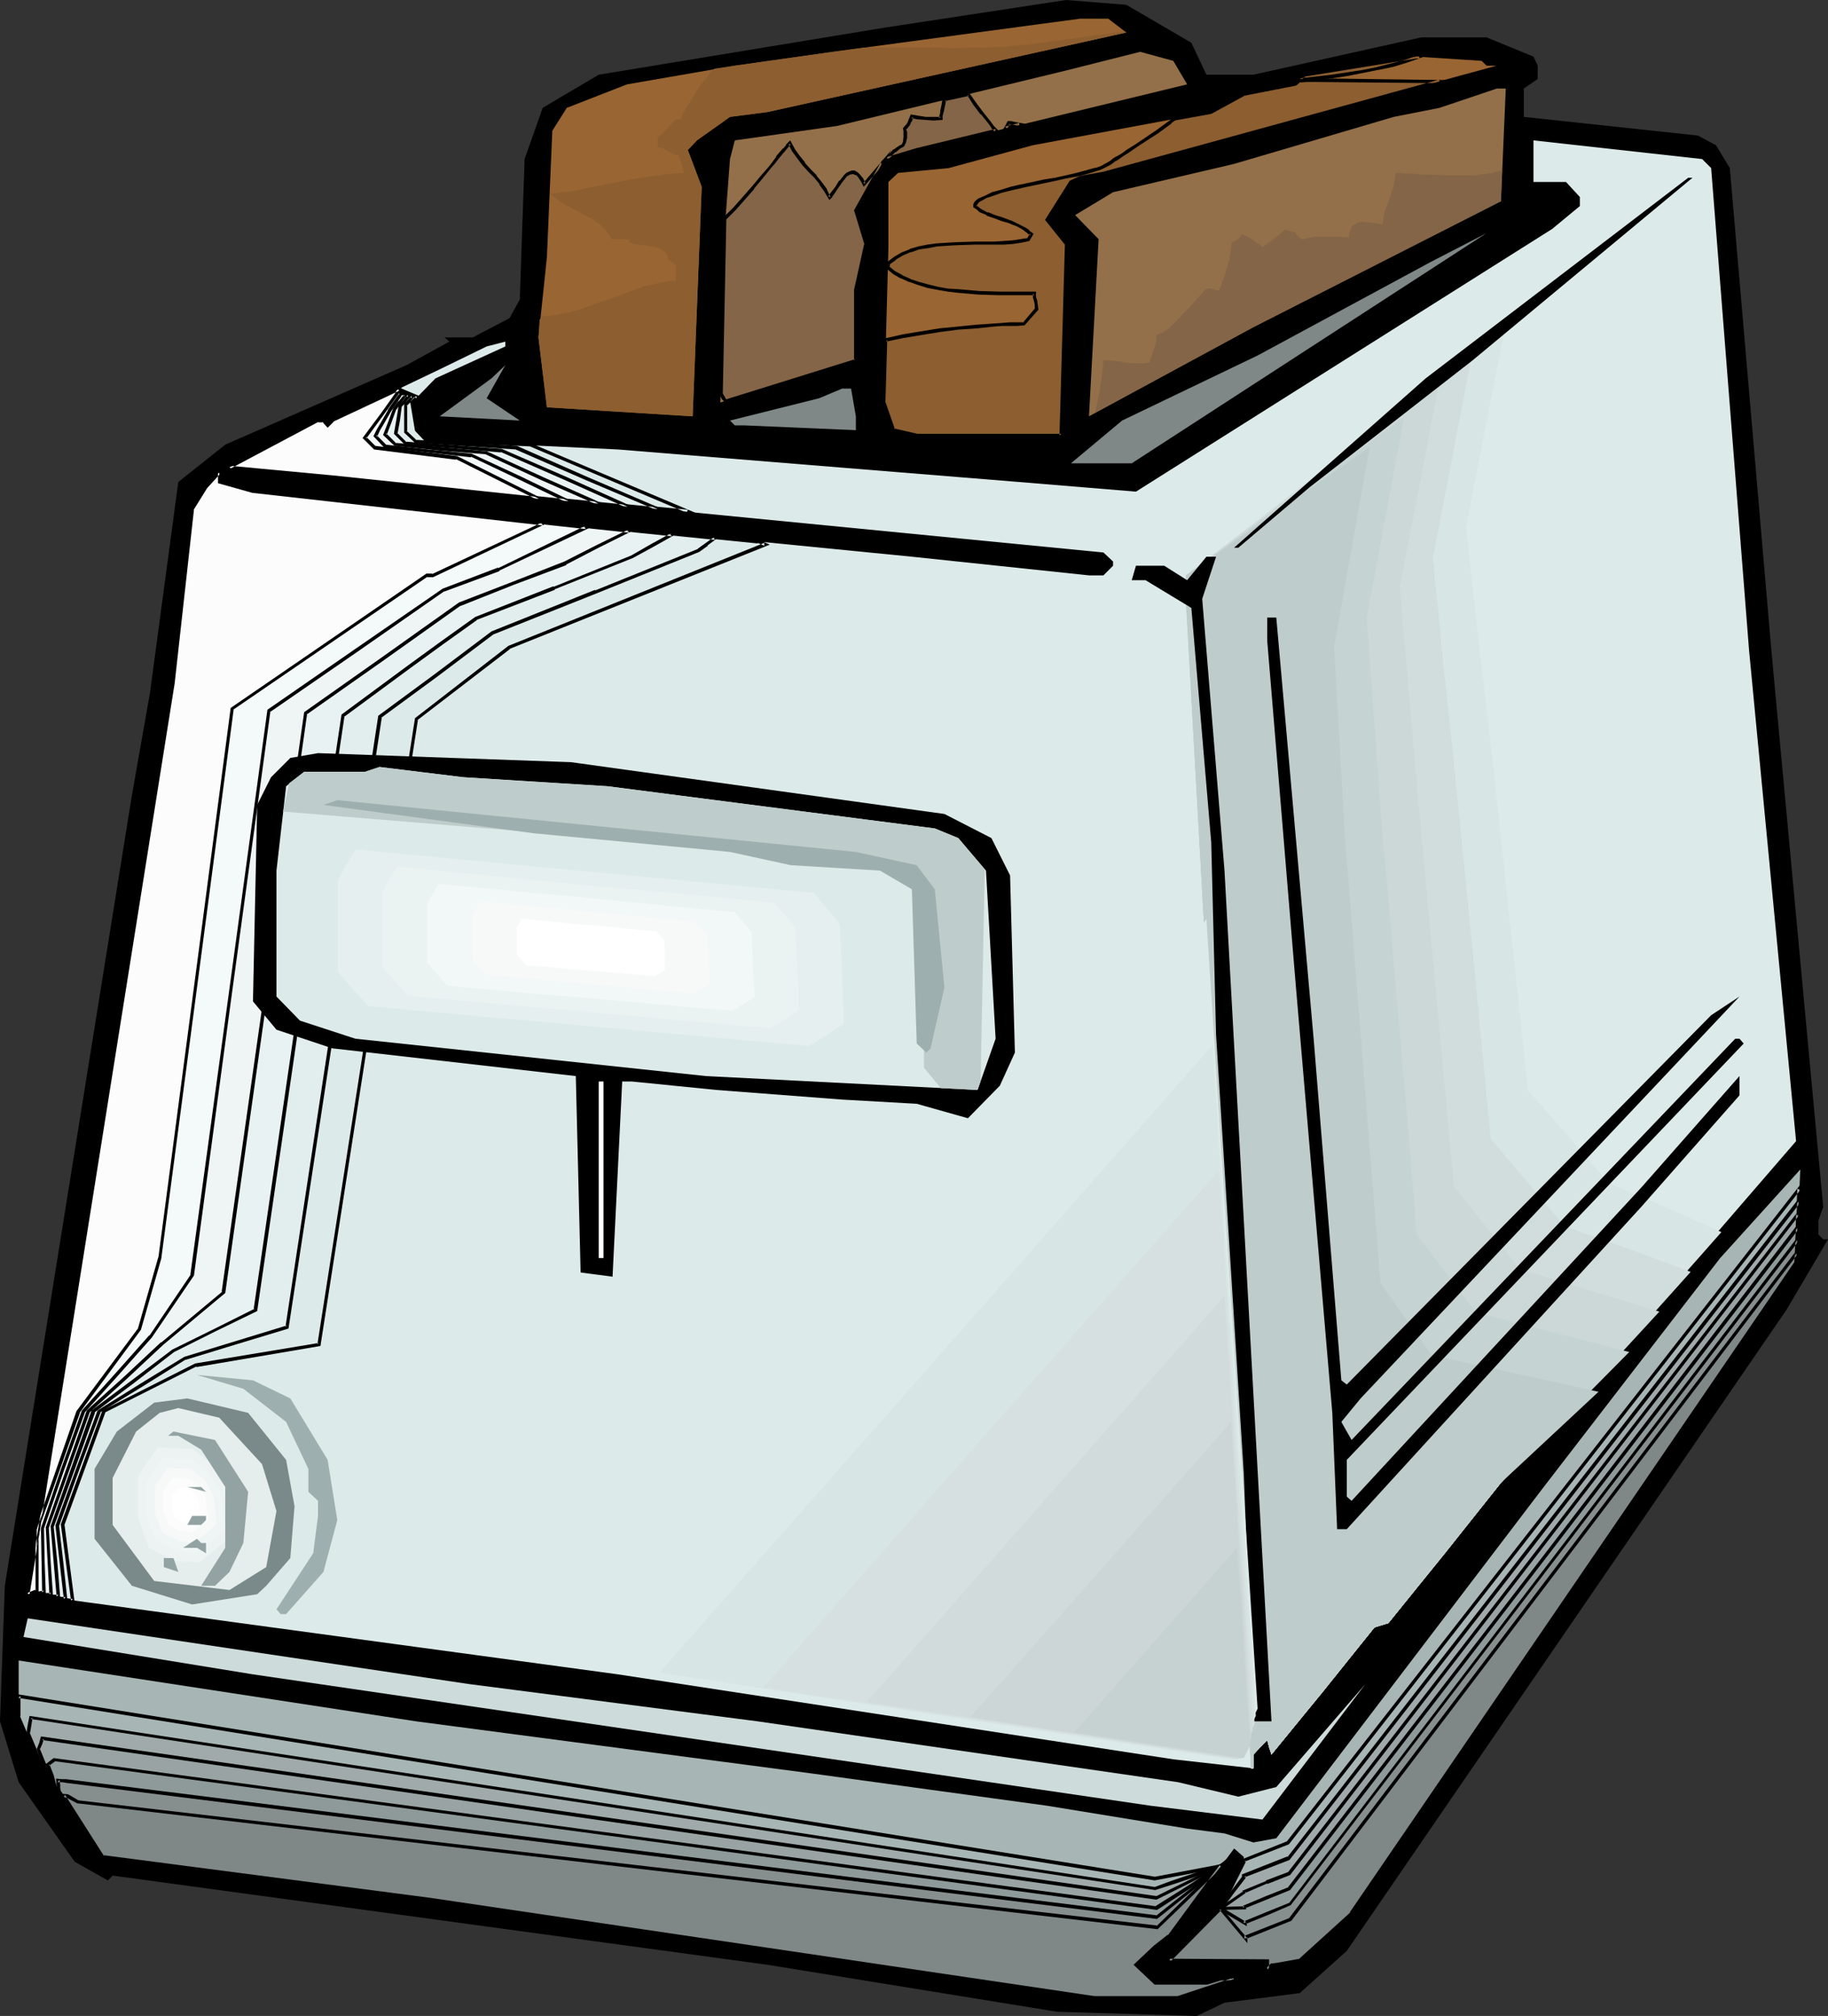 <?xml version="1.0" encoding="UTF-8" standalone="no"?>
<svg
   version="1.0"
   width="129.766mm"
   height="143.052mm"
   id="svg97"
   sodipodi:docname="Toaster 30.wmf"
   xmlns:inkscape="http://www.inkscape.org/namespaces/inkscape"
   xmlns:sodipodi="http://sodipodi.sourceforge.net/DTD/sodipodi-0.dtd"
   xmlns="http://www.w3.org/2000/svg"
   xmlns:svg="http://www.w3.org/2000/svg">
  <rect width="100%" height="100%" fill="#333333" stroke="none"/>
  <sodipodi:namedview
     id="namedview97"
     pagecolor="#ffffff"
     bordercolor="#000000"
     borderopacity="0.25"
     inkscape:showpageshadow="2"
     inkscape:pageopacity="0.0"
     inkscape:pagecheckerboard="0"
     inkscape:deskcolor="#d1d1d1"
     inkscape:document-units="mm" />
  <defs
     id="defs1">
    <pattern
       id="WMFhbasepattern"
       patternUnits="userSpaceOnUse"
       width="6"
       height="6"
       x="0"
       y="0" />
  </defs>
  <path
     style="fill:#000000;fill-opacity:1;fill-rule:evenodd;stroke:none"
     d="m 319.644,11.473 4.04,8.564 h 12.605 l 45.086,-10.018 h 17.453 l 12.605,5.171 1.131,2.424 v 3.555 l -3.717,2.585 v 7.595 l 46.702,5.009 4.848,2.585 3.717,6.14 11.15,129.431 13.898,149.145 -1.293,3.717 v 3.716 l 1.293,1.293 h 1.293 l -11.15,18.906 -117.968,171.929 -12.605,11.311 -20.2,2.585 -7.434,3.555 -37.491,-1.131 -77.73,-12.604 -175.659,-23.915 -1.293,1.293 -8.888,-5.009 L 5.01,477.974 0,461.654 1.293,425.297 35.39,213.295 l 4.848,-27.47 7.595,-56.555 12.605,-10.018 48.642,-21.329 11.474,-6.302 -1.293,-1.131 h 7.595 l 9.858,-5.171 2.747,-5.009 1.293,-37.65 4.848,-13.735 15.029,-8.887 L 237.229,7.433 286.032,0 302.192,1.293 Z"
     id="path1" />
  <path
     style="fill:#996532;fill-opacity:1;fill-rule:evenodd;stroke:none"
     d="m 302.192,8.726 -96.313,21.329 -10.019,1.293 -8.888,6.302 -2.424,2.585 3.717,9.857 -2.424,61.565 -39.107,-2.424 -2.262,-18.744 2.262,-21.491 1.454,-33.933 3.878,-6.14 16.16,-6.302 28.926,-5.009 26.341,-3.717 66.256,-8.887 h 7.595 z"
     id="path2" />
  <path
     style="fill:#937049;fill-opacity:1;fill-rule:evenodd;stroke:none"
     d="m 318.513,22.622 -72.558,17.613 -8.726,2.424 -7.595,13.896 2.747,8.887 -2.747,12.442 v 18.744 l -36.36,11.311 1.454,-50.254 1.131,-15.028 1.293,-5.009 27.472,-3.878 61.408,-14.866 19.877,-5.009 8.888,2.424 z"
     id="path3" />
  <path
     style="fill:#996532;fill-opacity:1;fill-rule:evenodd;stroke:none"
     d="m 398.828,17.613 h 2.747 l -105.525,28.762 -6.302,1.293 -2.424,1.131 -6.464,10.18 5.171,6.463 -1.293,51.385 h -38.784 l -6.302,-1.454 -2.424,-7.433 1.131,-41.366 v -17.775 l 2.586,-2.424 13.574,-1.293 22.624,-6.14 47.834,-8.887 8.726,-4.848 13.898,-2.585 2.424,-2.585 30.058,-4.848 17.453,1.131 z"
     id="path4" />
  <path
     style="fill:#937049;fill-opacity:1;fill-rule:evenodd;stroke:none"
     d="m 402.707,53.97 -66.418,33.772 -44.117,23.915 2.586,-47.507 -6.302,-6.463 10.181,-6.14 32.482,-7.595 42.824,-12.604 12.282,-2.424 15.352,-5.171 h 2.424 z"
     id="path5" />
  <path
     style="fill:#ddeaea;fill-opacity:1;fill-rule:evenodd;stroke:none"
     d="m 459.105,45.083 10.181,129.431 12.605,131.532 -79.184,91.62 -30.219,37.65 -3.717,1.131 -27.634,34.095 -1.131,-3.878 -3.717,3.878 v 3.716 L 314.796,471.834 165.801,449.05 7.434,427.559 46.541,183.24 l 5.01,-46.537 3.717,-5.979 3.555,-4.04 v 2.585 l 9.05,2.585 176.79,17.451 47.51,5.009 h 3.878 l 2.586,-2.585 v -1.131 L 296.051,148.175 89.203,127.977 61.57,125.392 85.325,112.788 h 1.454 l 1.131,1.293 1.293,-1.293 28.765,-13.735 12.605,-6.14 5.01,-1.293 v 1.293 l -18.746,8.564 -6.302,6.463 1.131,7.433 2.747,2.747 51.389,2.424 107.625,8.726 31.35,2.585 111.665,-70.452 7.434,-6.14 v -2.424 l -3.717,-4.04 h -8.726 V 37.65 l 45.248,5.009 z"
     id="path6" />
  <path
     style="fill:#ddeaea;fill-opacity:1;fill-rule:evenodd;stroke:none"
     d="m 106.979,104.385 -17.776,8.403 -1.293,1.293 -1.131,-1.293 h -1.454 l -23.755,12.604 27.634,2.585 95.344,9.21 -42.016,-17.936 -28.118,-1.131 -2.747,-2.747 -1.131,-7.433 1.454,-1.454 z m 98.414,41.689 -68.842,27.47 -24.886,19.39 -26.018,167.727 -33.128,5.494 -24.725,12.442 -10.989,30.217 2.747,20.36 -12.12,-1.616 39.107,-244.32 5.01,-46.537 3.717,-5.979 3.555,-4.04 v 2.585 l 9.05,2.585 135.582,13.412 z"
     id="path7" />
  <path
     style="fill:#000000;fill-opacity:1;fill-rule:evenodd;stroke:none"
     d="m 106.979,103.9 -18.099,8.564 -1.293,1.293 H 88.234 l -1.293,-1.293 -1.778,-0.162 -25.048,13.412 28.926,2.747 98.253,9.372 -44.763,-18.906 -28.118,-1.293 0.162,0.162 -2.586,-2.747 0.162,0.323 -1.131,-7.433 -0.162,0.323 1.939,-1.939 -5.818,-2.424 -0.162,0.808 5.01,2.101 -0.162,-0.646 -1.616,1.616 1.293,7.756 2.747,2.909 28.442,1.293 h -0.323 l 42.016,17.775 0.323,-0.808 -95.344,-9.21 -27.634,-2.585 0.162,0.808 23.755,-12.604 -0.162,0.162 h 1.454 l -0.323,-0.162 1.454,1.616 1.616,-1.616 h -0.162 l 17.938,-8.403 h -0.485 z"
     id="path8" />
  <path
     style="fill:#000000;fill-opacity:1;fill-rule:evenodd;stroke:none"
     d="m 205.07,146.398 v -0.808 l -68.68,27.631 -25.048,19.39 -26.179,167.889 0.323,-0.323 -33.128,5.494 -24.886,12.604 -11.15,30.54 2.747,20.522 0.485,-0.485 -11.958,-1.616 0.323,0.485 38.946,-244.481 5.171,-46.537 -0.162,0.162 3.717,-5.979 v 0 l 3.555,-3.878 -0.646,-0.323 v 2.909 l 9.211,2.585 135.582,13.573 v -0.162 l 1.778,0.808 1.454,-0.323 -2.909,-1.293 -135.744,-13.412 h 0.162 l -9.05,-2.585 0.323,0.485 v -3.878 l -4.363,5.009 -3.878,6.14 -5.01,46.537 L 6.949,428.044 20.038,429.821 17.291,408.815 v 0.162 l 10.989,-30.217 -0.323,0.162 24.725,-12.442 v 0.162 l 33.29,-5.656 26.179,-168.05 -0.323,0.323 25.048,-19.229 h -0.162 l 69.811,-27.955 z"
     id="path9" />
  <path
     style="fill:#e2eded;fill-opacity:1;fill-rule:evenodd;stroke:none"
     d="m 106.979,104.385 -8.726,4.201 -8.888,4.201 -0.808,0.646 -0.646,0.646 -0.485,-0.646 -0.646,-0.646 h -1.454 l -11.797,6.463 -11.958,6.14 13.898,1.293 6.787,0.646 7.11,0.646 87.102,8.564 -18.907,-8.241 -19.069,-8.241 -26.987,-1.616 -2.747,-2.585 v -7.271 l 1.131,-1.131 0.808,-1.131 -1.778,-0.97 z m 80.477,43.305 -27.634,10.988 -27.634,10.988 -15.19,11.311 -15.029,11.311 -12.443,81.925 -12.605,81.763 -13.574,4.201 -13.736,4.04 -11.635,7.271 -11.474,7.11 -5.656,15.189 -5.494,15.351 1.131,9.857 1.131,9.857 -5.01,-0.646 -5.171,-0.646 19.554,-122.16 19.554,-122.16 2.424,-23.269 1.293,-11.634 1.293,-11.634 1.778,-2.909 1.939,-3.07 1.778,-2.101 1.778,-1.939 v 2.585 l 4.525,1.293 4.525,1.293 123.947,12.442 -2.101,1.616 z"
     id="path10" />
  <path
     style="fill:#000000;fill-opacity:1;fill-rule:evenodd;stroke:none"
     d="m 106.979,103.9 -8.888,4.363 -9.05,4.201 -0.808,0.646 -0.646,0.646 H 88.234 l -0.485,-0.646 v 0.162 l -0.808,-0.808 -1.778,-0.162 -11.958,6.463 -13.09,6.948 15.19,1.454 6.949,0.646 6.949,0.646 90.011,8.726 -21.493,-9.21 -19.069,-8.403 -27.149,-1.616 0.323,0.162 -2.747,-2.585 0.162,0.323 v -7.271 l -0.162,0.323 1.131,-1.131 v -0.162 l 1.131,-1.454 -2.262,-1.293 -2.101,-0.97 -0.162,0.808 1.939,0.97 1.778,1.131 -0.162,-0.646 -0.808,0.97 v 0 l -1.131,1.131 v 7.756 l 2.909,2.747 27.149,1.777 h -0.162 l 18.907,8.241 19.069,8.079 0.162,-0.808 -87.102,-8.564 -6.949,-0.646 -6.949,-0.646 -13.898,-1.131 0.162,0.808 11.958,-6.302 11.797,-6.463 -0.162,0.162 h 1.454 l -0.323,-0.162 0.646,0.646 v 0 l 0.808,0.97 0.97,-0.97 0.808,-0.646 h -0.162 l 8.888,-4.201 8.888,-4.201 h -0.485 z"
     id="path11" />
  <path
     style="fill:#000000;fill-opacity:1;fill-rule:evenodd;stroke:none"
     d="m 187.133,147.206 h 0.162 l -27.634,11.15 v -0.162 l -27.795,11.149 -15.029,11.311 -15.352,11.311 -24.886,163.849 0.323,-0.323 -13.736,4.201 -13.736,4.201 -11.635,7.11 -11.635,7.271 -5.656,15.351 -5.656,15.512 1.131,9.857 1.131,9.857 0.485,-0.485 -5.01,-0.485 -5.01,-0.646 0.323,0.485 38.946,-244.481 2.586,-23.107 1.293,-11.634 1.293,-11.796 -0.162,0.162 1.939,-2.909 1.778,-3.07 v 0 l 1.778,-1.939 1.778,-1.939 -0.646,-0.323 v 2.909 l 4.686,1.454 4.525,1.131 v 0 l 124.109,12.604 -0.162,-0.808 -2.262,1.616 v 0 l -2.262,1.616 0.485,0.808 2.262,-1.616 v -0.162 l 3.07,-2.262 -125.078,-12.604 h 0.162 l -4.525,-1.293 -4.525,-1.293 0.323,0.485 v -3.878 l -2.586,2.909 -1.778,2.101 -1.939,3.07 -1.939,3.07 -1.293,11.796 -1.293,11.634 -2.424,23.107 -39.107,244.966 5.494,0.646 5.656,0.646 -1.131,-10.503 -1.131,-9.695 v 0.162 l 5.494,-15.351 5.656,-15.189 -0.323,0.162 11.635,-7.11 11.635,-7.271 -0.162,0.162 13.736,-4.201 13.898,-4.201 25.048,-164.011 -0.323,0.323 15.19,-11.149 15.029,-11.311 v 0 l 27.634,-10.988 v 0 l 27.634,-11.149 z"
     id="path12" />
  <path
     style="fill:#e8f2f2;fill-opacity:1;fill-rule:evenodd;stroke:none"
     d="m 106.979,104.385 -8.726,4.201 -8.888,4.201 -0.808,0.646 -0.646,0.646 -0.485,-0.646 -0.646,-0.646 h -1.454 l -11.797,6.463 -11.958,6.14 13.898,1.293 6.787,0.646 7.11,0.646 39.592,3.878 39.43,4.04 -16.968,-7.595 -16.968,-7.433 -12.766,-0.97 -12.928,-0.97 -2.586,-2.747 0.646,-3.555 0.485,-3.716 0.646,-0.646 0.646,-0.646 1.131,-1.454 z m 62.539,44.921 -20.846,8.403 -21.008,8.241 -8.888,6.463 -8.888,6.302 -17.938,13.089 -11.797,79.824 -11.635,79.662 -10.989,5.494 -10.989,5.494 -10.827,8.241 -10.666,8.079 -5.494,15.351 -5.494,15.512 0.808,9.21 0.808,9.534 -4.202,-0.162 -4.04,-0.485 19.554,-122.16 19.554,-122.16 2.424,-23.269 1.293,-11.634 1.293,-11.634 1.778,-2.909 1.939,-3.07 1.778,-2.101 1.778,-1.939 v 2.585 l 4.525,1.293 4.525,1.293 56.237,5.817 56.075,5.656 -5.171,2.909 z"
     id="path13" />
  <path
     style="fill:#000000;fill-opacity:1;fill-rule:evenodd;stroke:none"
     d="m 107.141,103.9 -9.05,4.363 -9.05,4.201 -0.808,0.646 -0.646,0.646 H 88.234 l -0.485,-0.646 v 0.162 l -0.808,-0.808 -1.778,-0.162 -11.958,6.463 -13.09,6.948 15.19,1.454 6.949,0.646 6.949,0.646 39.592,3.878 42.339,4.201 -19.392,-8.726 -17.13,-7.433 -12.928,-0.97 v 0 l -12.928,-0.97 0.323,0.162 -2.586,-2.585 0.162,0.323 0.646,-3.555 0.485,-3.716 -0.162,0.162 0.646,-0.646 v 0 l 0.646,-0.646 v -0.162 l 1.454,-1.616 -3.232,-2.262 -0.323,0.808 2.586,1.777 v -0.646 l -1.131,1.454 v 0 l -0.646,0.646 v 0 l -0.646,0.808 -0.646,3.878 -0.646,3.717 2.909,2.909 13.09,0.97 v 0 l 12.766,1.131 -0.162,-0.162 16.968,7.433 16.968,7.595 0.323,-0.808 -39.592,-3.878 -39.592,-4.04 -6.949,-0.646 -6.949,-0.646 -13.898,-1.131 0.162,0.808 11.958,-6.302 11.797,-6.463 -0.162,0.162 h 1.454 l -0.323,-0.162 0.646,0.646 v 0 l 0.808,0.97 0.97,-0.97 0.808,-0.646 h -0.162 l 8.888,-4.201 8.888,-4.201 h -0.485 z"
     id="path14" />
  <path
     style="fill:#000000;fill-opacity:1;fill-rule:evenodd;stroke:none"
     d="m 169.357,148.983 -20.846,8.403 v -0.162 l -21.008,8.241 -9.05,6.463 -8.888,6.463 -17.938,13.25 -11.958,79.824 -11.635,79.824 0.323,-0.323 -10.989,5.494 -11.15,5.494 -10.666,8.079 -10.989,8.241 -5.494,15.512 -5.494,15.512 1.616,18.906 0.485,-0.485 -4.202,-0.162 h 0.162 l -4.04,-0.323 0.323,0.485 38.946,-244.481 2.586,-23.107 1.293,-11.634 1.293,-11.796 -0.162,0.162 1.939,-2.909 1.778,-3.07 v 0 l 1.778,-1.939 1.778,-1.939 -0.646,-0.323 v 2.909 l 4.686,1.454 4.525,1.131 v 0 l 56.237,5.817 56.237,5.817 -0.162,-0.808 -5.333,2.909 -5.333,3.07 0.485,0.646 5.333,-2.909 6.626,-3.716 -57.691,-5.817 -56.237,-5.817 h 0.162 l -4.525,-1.293 -4.525,-1.293 0.323,0.485 v -3.878 l -2.586,2.909 -1.778,2.101 -1.939,3.07 -1.939,3.07 -1.293,11.796 -1.293,11.634 -2.424,23.107 -39.107,244.966 4.525,0.485 v 0 l 4.686,0.162 -0.808,-10.018 -0.97,-9.372 v 0.323 l 5.656,-15.512 5.494,-15.351 -0.323,0.162 10.827,-8.079 10.666,-8.241 v 0 l 10.989,-5.494 11.312,-5.494 11.635,-79.986 11.797,-79.662 -0.162,0.323 17.776,-13.089 8.888,-6.463 9.05,-6.463 h -0.162 l 21.008,-8.079 v -0.162 l 21.008,-8.403 z"
     id="path15" />
  <path
     style="fill:#eff4f4;fill-opacity:1;fill-rule:evenodd;stroke:none"
     d="m 106.979,104.385 -8.726,4.201 -8.888,4.201 -0.808,0.646 -0.646,0.646 -0.485,-0.646 -0.646,-0.646 h -1.454 l -11.797,6.463 -11.958,6.14 13.898,1.293 6.787,0.646 7.11,0.646 35.552,3.555 35.714,3.555 -15.029,-6.787 -15.029,-6.787 -12.282,-1.131 -12.282,-1.131 -2.747,-2.747 1.293,-3.393 1.293,-3.555 1.454,-1.777 1.454,-1.777 z m 44.763,46.699 -14.221,5.332 -14.221,5.656 -20.523,14.543 L 82.093,191.319 70.942,268.881 59.954,346.604 43.47,360.339 l -9.858,9.21 -10.019,9.049 -5.494,15.512 -5.494,15.674 0.646,8.887 0.485,8.887 H 7.434 L 26.987,305.399 46.541,183.24 l 2.424,-23.269 1.293,-11.634 1.293,-11.634 1.778,-2.909 1.939,-3.07 1.778,-2.101 1.778,-1.939 v 2.585 l 4.525,1.293 4.525,1.293 50.419,5.171 50.419,5.332 -8.565,4.363 z"
     id="path16" />
  <path
     style="fill:#000000;fill-opacity:1;fill-rule:evenodd;stroke:none"
     d="m 107.141,103.9 -9.05,4.363 -9.05,4.201 -0.808,0.646 -0.646,0.646 H 88.234 l -0.485,-0.646 v 0.162 l -0.808,-0.808 -1.778,-0.162 -11.958,6.463 -13.09,6.948 15.19,1.454 6.949,0.646 6.949,0.646 35.552,3.555 38.461,3.717 -17.453,-7.756 -15.19,-6.948 -12.282,-1.131 -12.282,-1.131 0.323,0.162 -2.747,-2.747 0.162,0.485 1.293,-3.393 1.293,-3.555 v 0.162 l 1.293,-1.777 v 0 l 1.616,-2.101 -2.101,-2.101 -0.485,0.808 1.778,1.616 v -0.485 l -1.454,1.777 h -0.162 l -1.293,1.777 -1.293,3.555 -1.454,3.716 3.07,2.909 12.443,1.293 12.12,0.97 h -0.162 l 15.029,6.948 15.029,6.625 0.323,-0.808 -35.714,-3.555 -35.552,-3.555 -6.949,-0.646 -6.949,-0.646 -13.898,-1.131 0.162,0.808 11.958,-6.302 11.797,-6.463 -0.162,0.162 h 1.454 l -0.323,-0.162 0.646,0.646 v 0 l 0.808,0.97 0.97,-0.97 0.808,-0.646 h -0.162 l 8.888,-4.201 8.888,-4.201 h -0.646 z"
     id="path17" />
  <path
     style="fill:#000000;fill-opacity:1;fill-rule:evenodd;stroke:none"
     d="m 151.419,150.599 v 0 l -14.059,5.494 -14.221,5.494 -20.685,14.704 -20.846,14.704 -22.139,155.447 0.323,-0.162 -16.483,13.735 h -0.162 l -9.858,9.21 -10.019,9.049 -5.494,15.674 -5.494,15.674 0.485,9.049 0.485,8.887 0.485,-0.323 H 7.434 l 0.485,0.485 38.946,-244.481 2.586,-23.107 1.293,-11.634 1.293,-11.796 -0.162,0.162 1.939,-2.909 1.778,-3.07 v 0 l 1.778,-1.939 1.778,-1.939 -0.646,-0.323 v 2.909 l 4.686,1.454 4.525,1.131 v 0 l 50.419,5.332 50.581,5.332 -0.162,-0.808 -8.565,4.201 -8.565,4.363 0.485,0.808 8.403,-4.363 10.019,-5.009 -52.035,-5.332 -50.419,-5.332 h 0.162 l -4.525,-1.293 -4.525,-1.293 0.323,0.485 v -3.878 l -2.586,2.909 -1.778,2.101 -1.939,3.07 -1.939,3.07 -1.293,11.796 -1.293,11.634 -2.424,23.107 -39.107,244.966 h 7.272 l -0.646,-9.372 -0.485,-8.887 v 0 l 5.494,-15.512 5.494,-15.512 -0.162,0.162 10.019,-9.049 9.858,-9.21 v 0 L 60.438,346.766 82.416,191.319 l -0.162,0.323 20.685,-14.543 20.685,-14.704 -0.162,0.162 14.221,-5.656 14.221,-5.332 v -0.162 z"
     id="path18" />
  <path
     style="fill:#f4f9f9;fill-opacity:1;fill-rule:evenodd;stroke:none"
     d="m 106.979,104.385 -8.726,4.201 -8.888,4.201 -0.808,0.646 -0.646,0.646 -0.485,-0.646 -0.646,-0.646 h -1.454 l -11.797,6.463 -11.958,6.14 13.898,1.293 6.787,0.646 7.11,0.646 31.512,3.232 15.837,1.616 15.837,1.616 -13.09,-6.14 -12.928,-6.14 -11.635,-1.293 -11.635,-1.293 -2.586,-2.585 0.97,-1.777 0.808,-1.616 1.939,-3.393 1.616,-2.262 1.616,-2.101 -0.323,-0.646 z m 26.826,48.315 -14.867,5.494 -23.432,16.32 -23.432,16.159 -10.181,75.784 -10.342,75.461 -11.15,16.482 -9.05,10.18 -9.05,10.018 -5.494,15.674 -5.494,15.512 0.323,8.726 0.162,8.564 -4.363,0.485 19.554,-122.16 19.554,-122.16 2.424,-23.269 1.293,-11.634 1.293,-11.634 1.778,-2.909 1.939,-3.07 1.778,-2.101 1.778,-1.939 v 2.585 l 4.525,1.293 4.525,1.293 44.602,4.848 44.763,4.686 z"
     id="path19" />
  <path
     style="fill:#000000;fill-opacity:1;fill-rule:evenodd;stroke:none"
     d="m 107.302,103.739 -9.211,4.524 -9.05,4.201 -0.808,0.646 -0.646,0.646 H 88.234 l -0.485,-0.646 v 0.162 l -0.808,-0.808 -1.778,-0.162 -11.958,6.463 -13.09,6.948 15.19,1.454 6.949,0.646 6.949,0.646 31.674,3.07 34.259,3.716 -15.352,-7.433 -13.251,-6.14 -11.635,-1.131 -11.474,-1.293 h 0.162 l -2.586,-2.585 0.162,0.485 0.808,-1.777 0.97,-1.616 1.939,-3.393 v 0 l 1.454,-2.101 1.616,-2.424 -0.162,-0.808 -0.485,-1.293 -0.646,0.808 0.162,0.646 0.323,0.808 v -0.485 l -1.616,2.262 -1.454,2.101 v 0.162 l -1.939,3.393 -0.97,1.616 -0.97,1.939 2.909,3.07 11.797,1.293 11.474,1.293 v -0.162 l 12.928,6.14 13.09,6.302 0.323,-0.97 -31.674,-3.232 -31.674,-3.232 -6.949,-0.646 -6.949,-0.646 -13.898,-1.131 0.162,0.808 11.958,-6.302 11.797,-6.463 -0.162,0.162 h 1.454 l -0.323,-0.162 0.646,0.646 v 0 l 0.808,0.97 0.97,-0.97 0.808,-0.646 h -0.162 l 8.888,-4.201 8.888,-4.201 -0.646,-0.162 z"
     id="path20" />
  <path
     style="fill:#000000;fill-opacity:1;fill-rule:evenodd;stroke:none"
     d="m 133.643,152.377 v -0.162 l -14.867,5.656 -23.432,16.159 -23.594,16.32 -10.342,75.946 -10.342,75.623 0.162,-0.162 -11.15,16.482 v -0.162 l -9.05,10.18 -9.05,10.018 -5.656,15.836 -5.333,15.674 0.162,8.726 0.162,8.564 0.485,-0.485 -4.363,0.646 0.485,0.485 38.946,-244.481 2.586,-23.107 1.293,-11.634 1.293,-11.796 -0.162,0.162 1.939,-2.909 1.778,-3.07 v 0 l 1.778,-1.939 1.778,-1.939 -0.646,-0.323 v 2.909 l 4.686,1.454 4.525,1.131 v 0 l 44.763,4.848 44.602,4.848 -0.162,-0.808 -23.27,11.311 0.323,0.646 24.886,-11.796 -46.218,-5.009 -44.763,-4.848 h 0.162 l -4.525,-1.293 -4.525,-1.293 0.323,0.485 v -3.878 l -2.586,2.909 -1.778,2.101 -1.939,3.07 -1.939,3.07 -1.293,11.796 -1.293,11.634 -2.424,23.107 -39.107,245.127 5.333,-0.808 -0.323,-8.887 -0.162,-8.726 v 0.162 l 5.333,-15.512 5.656,-15.674 -0.162,0.162 9.05,-10.018 9.05,-10.18 v 0 l 11.312,-16.643 10.181,-75.623 10.342,-75.784 -0.162,0.323 23.432,-16.159 23.432,-16.32 -0.162,0.162 14.867,-5.494 v -0.162 z"
     id="path21" />
  <path
     style="fill:#fcfcfc;fill-opacity:1;fill-rule:evenodd;stroke:none"
     d="m 106.979,104.385 -17.776,8.403 -1.293,1.293 -1.131,-1.293 h -1.454 l -23.755,12.604 27.634,2.585 55.429,5.817 -22.139,-10.988 -21.978,-2.747 -2.586,-2.585 4.848,-6.787 3.717,-5.009 z m 9.05,49.93 h -1.616 L 62.216,190.026 42.986,337.232 37.491,356.461 21.008,378.598 9.858,410.108 v 16.482 l -2.424,0.97 39.107,-244.32 5.01,-46.537 3.717,-5.979 3.555,-4.04 v 2.585 l 9.05,2.585 77.73,8.564 z"
     id="path22" />
  <path
     style="fill:#000000;fill-opacity:1;fill-rule:evenodd;stroke:none"
     d="m 107.949,103.416 -19.069,9.049 -1.293,1.293 H 88.234 l -1.293,-1.293 -1.778,-0.162 -25.048,13.412 28.926,2.747 57.853,5.979 -24.24,-12.119 -21.978,-2.747 0.162,0.162 -2.586,-2.585 v 0.485 l 4.848,-6.625 3.717,-5.171 1.131,-2.424 -1.293,0.808 -0.646,1.293 v 0 l -3.555,5.009 -5.171,6.948 3.07,3.07 21.978,2.747 v -0.162 l 21.978,10.988 0.323,-0.808 -55.429,-5.817 -27.634,-2.585 0.162,0.808 23.755,-12.604 -0.162,0.162 h 1.454 l -0.323,-0.162 1.454,1.616 1.616,-1.616 h -0.162 l 17.938,-8.403 -0.646,-0.485 z"
     id="path23" />
  <path
     style="fill:#000000;fill-opacity:1;fill-rule:evenodd;stroke:none"
     d="m 115.867,153.992 0.162,-0.162 h -1.616 l -52.52,36.034 -19.392,147.367 v -0.162 l -5.494,19.229 v 0 L 20.523,378.437 9.534,410.108 v 16.482 l 0.162,-0.323 -2.424,0.97 0.646,0.485 38.946,-244.481 5.171,-46.537 -0.162,0.162 3.717,-5.979 v 0 l 3.555,-3.878 -0.646,-0.323 v 2.909 l 9.211,2.585 v 0 l 77.891,8.726 -0.162,-0.808 -29.573,13.896 0.323,0.808 31.027,-14.704 -79.346,-8.726 h 0.162 l -9.05,-2.585 0.323,0.485 v -3.878 l -4.363,5.009 -3.878,6.14 -5.01,46.537 -39.107,245.289 3.394,-1.454 v -16.805 0.162 l 11.15,-31.509 -0.162,0.162 16.483,-22.299 5.494,-19.229 v -0.162 l 19.392,-147.044 -0.162,0.162 52.197,-35.711 -0.323,0.162 h 1.778 z"
     id="path24" />
  <path
     style="fill:#ddeaea;fill-opacity:1;fill-rule:evenodd;stroke:none"
     d="m 318.19,161.102 17.453,313.156 h 0.646 v -3.716 l 3.717,-3.878 1.131,3.878 27.634,-34.095 3.717,-1.131 30.219,-37.65 67.226,-78.047 -26.664,-13.896 -23.27,-26.177 -9.696,-82.571 -8.403,-63.181 10.989,-53.808 -94.697,74.33 z"
     id="path25" />
  <path
     style="fill:#d8e5e5;fill-opacity:1;fill-rule:evenodd;stroke:none"
     d="m 318.19,161.102 8.726,156.578 8.726,156.578 h 0.646 v -3.716 l 1.778,-1.939 1.939,-1.939 0.485,1.939 0.646,1.939 13.898,-16.967 13.736,-17.128 3.717,-1.131 15.19,-18.744 15.029,-18.906 29.573,-33.772 29.573,-33.449 -7.595,-3.393 -7.595,-3.393 -15.19,-6.463 -10.666,-12.442 -10.827,-12.281 -4.848,-44.921 -4.848,-45.083 -3.555,-30.378 -3.394,-30.54 5.171,-26.823 5.333,-26.823 -42.824,33.287 -42.824,33.125 z"
     id="path26" />
  <path
     style="fill:#d1dddd;fill-opacity:1;fill-rule:evenodd;stroke:none"
     d="m 318.19,161.102 8.726,156.578 8.726,156.578 h 0.646 v -3.716 l 1.778,-1.939 1.939,-1.939 0.485,1.939 0.646,1.939 13.898,-16.967 13.736,-17.128 3.717,-1.131 15.19,-18.744 15.029,-18.906 25.533,-28.278 25.371,-28.278 -16.968,-6.302 -16.968,-5.979 -9.858,-11.796 -9.858,-11.634 -4.686,-48.799 -4.848,-48.638 -3.07,-29.086 -1.454,-14.704 -1.454,-14.543 5.171,-26.823 5.171,-26.823 -38.299,29.086 -38.299,29.247 z"
     id="path27" />
  <path
     style="fill:#ccd8d8;fill-opacity:1;fill-rule:evenodd;stroke:none"
     d="m 318.19,161.102 8.726,156.578 8.726,156.578 h 0.646 v -3.716 l 1.778,-1.939 1.939,-1.939 0.485,1.939 0.646,1.939 13.898,-16.967 13.736,-17.128 3.717,-1.131 15.19,-18.744 15.029,-18.906 21.331,-22.945 21.17,-22.945 -18.584,-5.656 -18.907,-5.817 -8.726,-10.988 -8.888,-11.149 -4.848,-52.354 -4.848,-52.354 -4.848,-55.909 10.342,-53.647 -33.936,25.208 -33.774,25.208 z"
     id="path28" />
  <path
     style="fill:#c6d3d3;fill-opacity:1;fill-rule:evenodd;stroke:none"
     d="m 318.19,161.102 8.726,156.578 8.726,156.578 h 0.646 v -3.716 l 1.778,-1.939 1.939,-1.939 0.485,1.939 0.646,1.939 13.898,-16.967 13.736,-17.128 3.717,-1.131 15.19,-18.744 15.029,-18.906 17.13,-17.613 17.291,-17.451 -20.685,-5.332 -20.523,-5.332 -7.918,-10.503 -7.918,-10.342 -2.262,-27.955 -2.424,-27.955 -4.848,-56.232 -3.878,-53.324 5.01,-26.823 5.01,-26.823 -29.411,21.168 -29.088,21.168 z"
     id="path29" />
  <path
     style="fill:#bfcccc;fill-opacity:1;fill-rule:evenodd;stroke:none"
     d="m 318.19,161.102 17.453,313.156 h 0.646 v -3.716 l 3.717,-3.878 1.131,3.878 27.634,-34.095 3.717,-1.131 30.219,-37.65 26.179,-24.4 -44.763,-9.857 -13.736,-19.229 -9.534,-119.574 -2.909,-51.061 9.534,-53.647 -49.288,34.418 z"
     id="path30" />
  <path
     style="fill:#000000;fill-opacity:1;fill-rule:evenodd;stroke:none"
     d="m 395.112,96.629 -43.794,34.095 -19.069,16.159 h -1.131 l 51.389,-45.406 70.458,-53.808 h 1.131 z"
     id="path31" />
  <path
     style="fill:#7f8787;fill-opacity:1;fill-rule:evenodd;stroke:none"
     d="m 287.324,124.26 13.736,-11.473 36.36,-17.451 46.379,-25.046 15.029,-7.756 -95.182,61.726 z"
     id="path32" />
  <path
     style="fill:#7f8787;fill-opacity:1;fill-rule:evenodd;stroke:none"
     d="m 139.461,112.788 -21.493,-1.131 13.898,-10.18 3.717,-3.555 -5.01,8.887 z"
     id="path33" />
  <path
     style="fill:#7f8787;fill-opacity:1;fill-rule:evenodd;stroke:none"
     d="m 229.633,111.657 v 3.716 l -30.058,-1.293 h -2.424 l -1.293,-1.293 23.917,-5.979 6.141,-2.585 h 2.424 z"
     id="path34" />
  <path
     style="fill:#ffffff;fill-opacity:1;fill-rule:evenodd;stroke:none"
     d="m 254.52,121.837 30.219,2.424 z"
     id="path35" />
  <path
     style="fill:#000000;fill-opacity:1;fill-rule:evenodd;stroke:none"
     d="m 322.553,160.617 5.979,72.876 12.605,228.161 h -4.848 l -2.586,-66.574 -7.434,-117.635 -1.293,-51.546 -5.333,-62.857 -12.282,-7.433 h -3.717 l 1.131,-3.878 h 7.595 l 6.141,3.878 5.171,-6.302 h 2.586 z"
     id="path36" />
  <path
     style="fill:#000000;fill-opacity:1;fill-rule:evenodd;stroke:none"
     d="m 352.449,278.576 7.434,91.62 1.454,1.131 97.768,-99.053 7.595,-5.009 -101.646,107.779 -5.171,6.302 2.747,4.848 102.939,-107.617 h 1.131 l 1.131,1.293 -106.494,111.657 v 9.857 l 1.293,1.131 77.73,-84.025 26.341,-29.894 v 5.171 l -26.341,29.894 -79.022,86.449 h -2.586 l -1.293,-31.186 -9.858,-115.373 -7.595,-91.62 v -6.302 h 2.424 z"
     id="path37" />
  <path
     style="fill:#000000;fill-opacity:1;fill-rule:evenodd;stroke:none"
     d="m 253.389,218.304 12.605,6.463 5.01,10.018 1.293,47.507 -4.04,8.887 -8.565,8.726 -13.736,-3.878 -20.038,-1.131 -33.774,-2.585 -22.624,-2.262 h -2.586 l -2.586,52.354 -8.565,-1.131 -1.293,-52.677 -65.286,-7.433 -15.029,-5.009 -6.302,-7.595 1.131,-52.677 3.717,-7.433 5.171,-5.171 7.434,-1.293 67.872,2.424 z"
     id="path38" />
  <path
     style="fill:#ddeaea;fill-opacity:1;fill-rule:evenodd;stroke:none"
     d="m 163.054,210.871 87.749,11.311 6.302,2.585 7.434,8.726 2.586,45.083 -4.848,13.735 -72.882,-3.716 -94.051,-10.018 -14.867,-4.848 -6.302,-6.463 v -33.772 l 2.586,-22.622 4.848,-3.878 h 16.322 l 3.878,-1.293 22.462,2.747 z"
     id="path39" />
  <path
     style="fill:#bfcccc;fill-opacity:1;fill-rule:evenodd;stroke:none"
     d="m 75.952,217.658 166.448,13.735 5.494,17.936 v 37.003 l 4.525,5.494 9.858,0.485 0.808,-2.262 1.131,-56.879 -7.11,-8.403 -6.302,-2.585 -87.749,-11.311 -38.784,-2.424 -22.462,-2.747 -3.878,1.293 H 81.608 l -4.04,3.07 z"
     id="path40" />
  <path
     style="fill:#9eafaf;fill-opacity:1;fill-rule:evenodd;stroke:none"
     d="m 245.955,232.039 4.848,6.463 2.586,26.339 -3.717,16.32 -1.131,1.131 -2.586,-2.424 -1.293,-41.366 -8.565,-5.009 -23.917,-1.454 -16.322,-3.555 -52.682,-5.009 -56.398,-7.595 3.717,-1.293 139.137,13.896 z"
     id="path41" />
  <path
     style="fill:#ffffff;fill-opacity:1;fill-rule:evenodd;stroke:none"
     d="m 160.63,290.049 h 1.293 v 47.345 h -1.293 z"
     id="path42" />
  <path
     style="fill:#a8b5b5;fill-opacity:1;fill-rule:evenodd;stroke:none"
     d="m 362.63,513.2 -13.898,12.604 -6.302,1.131 h -1.293 l -1.131,1.293 v -2.424 h -26.341 l 13.736,-13.896 6.302,-12.604 v -1.293 l -2.586,-2.262 -17.453,23.592 -3.717,2.747 -5.171,4.848 5.171,4.848 h 13.736 l 3.717,-1.131 h 3.717 l -15.029,5.171 H 293.465 L 115.544,509.484 27.634,498.011 11.312,475.551 5.01,460.361 v -15.028 l 106.656,16.32 105.525,13.896 63.67,8.726 37.653,6.14 10.019,1.293 7.757,2.424 6.141,-1.131 71.75,-94.205 47.349,-61.403 21.493,-23.753 -1.131,25.046 z"
     id="path43" />
  <path
     style="fill:#9eafaf;fill-opacity:1;fill-rule:evenodd;stroke:none"
     d="m 77.891,375.043 10.019,16.482 2.586,16.159 -3.717,13.896 -10.019,11.311 h -1.454 l -1.131,-1.293 9.858,-15.028 1.293,-10.018 v -4.04 l -2.586,-2.424 v -6.14 l -5.979,-12.604 -11.474,-8.887 -12.443,-3.716 15.029,1.454 z"
     id="path44" />
  <path
     style="fill:#7a8989;fill-opacity:1;fill-rule:evenodd;stroke:none"
     d="m 76.76,391.525 2.262,12.442 -1.131,13.896 -6.464,7.433 -2.424,2.262 -17.453,2.747 L 35.39,425.297 25.371,412.693 V 393.949 l 5.979,-10.018 10.019,-7.756 8.888,-1.131 16.322,3.878 z"
     id="path45" />
  <path
     style="fill:#e5eded;fill-opacity:1;fill-rule:evenodd;stroke:none"
     d="m 70.296,392.656 3.878,12.604 -2.747,15.028 -9.858,6.14 -20.2,-2.424 -11.15,-15.028 V 396.373 l 6.302,-12.442 6.302,-5.009 5.01,-1.293 10.989,2.585 z"
     id="path46" />
  <path
     style="fill:#e5eded;fill-opacity:1;fill-rule:evenodd;stroke:none"
     d="m 41.046,385.385 -6.302,8.887 v 13.089 l 3.394,9.534 8.403,4.201 7.434,0.808 10.989,-9.049 -2.101,-14.381 -4.04,-7.595 -6.949,-4.686 z"
     id="path47" />
  <path
     style="fill:#edf2f2;fill-opacity:1;fill-rule:evenodd;stroke:none"
     d="m 42.339,388.132 -2.586,3.716 -1.454,2.101 -1.293,1.777 v 11.149 l 1.454,4.04 1.454,4.201 1.778,0.808 1.778,0.97 3.394,1.777 3.394,0.162 3.232,0.162 4.686,-3.716 4.686,-3.878 -0.97,-5.979 -0.808,-6.302 -1.939,-3.07 -1.778,-3.232 -1.293,-0.97 -1.454,-0.97 -2.909,-2.262 -4.686,-0.162 z"
     id="path48" />
  <path
     style="fill:#eff4f4;fill-opacity:1;fill-rule:evenodd;stroke:none"
     d="m 43.632,390.879 -4.363,6.302 v 9.21 l 1.131,3.232 1.293,3.393 5.818,2.909 2.747,0.323 2.586,0.162 3.878,-3.07 3.878,-3.232 -0.808,-5.009 -0.323,-2.585 -0.323,-2.424 -1.454,-2.585 -1.616,-2.747 -2.262,-1.777 -2.424,-1.616 -3.878,-0.162 z"
     id="path49" />
  <path
     style="fill:#f7f9f9;fill-opacity:1;fill-rule:evenodd;stroke:none"
     d="m 45.086,393.626 -3.555,4.848 v 7.271 l 1.939,5.332 4.525,2.101 2.101,0.323 2.101,0.162 3.07,-2.424 2.909,-2.585 -0.485,-3.878 -0.485,-3.878 -1.293,-2.262 -0.485,-0.97 -0.646,-0.97 -1.778,-1.293 -1.939,-1.454 z"
     id="path50" />
  <path
     style="fill:#fcfcfc;fill-opacity:1;fill-rule:evenodd;stroke:none"
     d="m 46.379,396.373 -1.293,1.777 -1.293,1.777 v 5.171 l 1.454,3.878 1.616,0.808 1.616,0.808 1.616,0.162 1.454,0.162 2.262,-1.777 2.101,-1.777 -0.485,-2.909 -0.323,-2.909 -0.808,-1.454 -0.808,-1.454 -1.293,-0.97 -1.454,-0.97 -2.262,-0.162 z"
     id="path51" />
  <path
     style="fill:#ffffff;fill-opacity:1;fill-rule:evenodd;stroke:none"
     d="m 47.672,399.12 -1.454,2.101 v 3.393 l 0.646,2.424 2.101,0.97 1.939,0.323 2.747,-2.262 -0.485,-3.878 -0.97,-1.777 -1.616,-1.293 z"
     id="path52" />
  <path
     style="fill:#93a3a3;fill-opacity:1;fill-rule:evenodd;stroke:none"
     d="m 66.579,400.089 -1.293,13.735 -3.717,7.756 -3.878,3.716 H 53.974 L 60.438,415.117 v -16.32 l -6.464,-10.018 -6.141,-3.716 h -2.747 l 1.454,-1.131 11.15,2.262 z"
     id="path53" />
  <path
     style="fill:#93a3a3;fill-opacity:1;fill-rule:evenodd;stroke:none"
     d="m 55.267,400.089 -5.01,-1.293 h 3.717 z"
     id="path54" />
  <path
     style="fill:#93a3a3;fill-opacity:1;fill-rule:evenodd;stroke:none"
     d="m 55.267,407.684 -1.293,1.293 h -3.717 l 1.293,-2.424 h 3.717 z"
     id="path55" />
  <path
     style="fill:#93a3a3;fill-opacity:1;fill-rule:evenodd;stroke:none"
     d="m 55.267,413.824 v 2.747 L 52.843,415.117 h -3.717 l 3.717,-2.424 1.131,1.131 z"
     id="path56" />
  <path
     style="fill:#93a3a3;fill-opacity:1;fill-rule:evenodd;stroke:none"
     d="m 47.834,421.58 -3.878,-1.293 v -2.424 h 2.586 z"
     id="path57" />
  <path
     style="fill:#cedbdb;fill-opacity:1;fill-rule:evenodd;stroke:none"
     d="m 203.293,461.654 112.797,16.32 16.16,3.878 10.181,-2.585 23.917,-27.631 -27.634,36.357 -30.058,-3.716 -240.784,-35.226 -61.57,-10.018 1.131,-5.009 118.291,17.613 z"
     id="path58" />
  <path
     style="fill:#a8b5b5;fill-opacity:1;fill-rule:evenodd;stroke:none"
     d="m 333.704,498.981 v 0.323 l -6.302,12.604 -13.736,13.896 h 26.341 v 2.424 l 1.131,-1.293 h 1.293 l 6.302,-1.131 13.898,-12.604 119.261,-174.514 0.808,-19.875 -137.198,175.322 z M 5.01,454.867 309.787,503.828 l 17.776,-3.393 -13.898,18.906 -3.717,2.747 -5.171,4.848 5.171,4.848 h 13.736 l 3.717,-1.131 h 3.717 l -15.029,5.171 H 293.465 L 115.544,509.484 27.634,498.011 11.312,475.551 5.01,460.361 Z"
     id="path59" />
  <path
     style="fill:#000000;fill-opacity:1;fill-rule:evenodd;stroke:none"
     d="m 333.219,498.657 v 0.646 -0.162 l -6.141,12.442 v 0 l -14.544,14.704 h 27.472 l -0.323,-0.485 v 3.393 l 1.778,-1.939 -0.323,0.162 h 1.293 l 6.464,-1.293 14.059,-12.604 119.261,-174.676 0.97,-21.329 -138.006,176.453 0.162,-0.162 -12.12,4.848 0.646,0.646 11.958,-4.686 137.198,-175.483 -0.808,-0.323 -0.808,19.875 v -0.162 L 362.145,512.877 h 0.162 l -13.898,12.604 0.323,-0.162 -6.302,1.131 v 0 l -1.454,0.162 -1.293,1.293 0.808,0.323 v -2.747 l -26.826,-0.162 0.323,0.808 13.898,-14.058 6.302,-12.604 v -0.485 l -0.323,0.323 z"
     id="path60" />
  <path
     style="fill:#000000;fill-opacity:1;fill-rule:evenodd;stroke:none"
     d="m 5.494,454.867 -0.646,0.485 304.939,48.961 17.938,-3.393 -0.485,-0.808 -13.898,18.906 v -0.162 l -3.717,2.909 v 0 l -5.494,5.171 5.656,5.332 h 14.059 l 3.717,-1.131 h -0.162 3.717 v -0.808 l -15.19,5.009 h 0.162 -22.624 0.162 l -178.083,-26.339 -87.91,-11.473 0.323,0.323 -16.16,-22.622 v 0.162 l -6.464,-15.189 0.162,0.162 v -5.494 l -0.808,-0.485 -0.162,6.14 6.464,15.189 16.322,22.784 88.234,11.473 177.921,26.339 v 0 h 22.624 l 17.776,-5.979 h -6.464 l -3.717,1.131 v 0 h -13.736 0.323 l -5.171,-4.848 v 0.646 l 5.171,-4.848 v 0 l 3.717,-2.909 14.544,-19.714 -18.746,3.555 h 0.162 L 4.686,454.383 Z"
     id="path61" />
  <path
     style="fill:#a0aaaa;fill-opacity:1;fill-rule:evenodd;stroke:none"
     d="m 333.704,503.02 v 0.485 l -3.07,4.201 -3.232,4.201 -13.736,13.735 h 26.341 v 2.585 l 0.485,-0.646 0.646,-0.646 h 1.293 l 3.232,-0.646 3.07,-0.646 13.898,-12.442 59.469,-87.257 59.792,-87.257 0.323,-8.241 0.323,-8.241 L 345.662,498.334 Z M 8.242,460.523 159.176,483.468 l 150.773,22.945 4.363,-1.454 4.363,-1.454 8.888,-3.07 -6.949,9.372 -6.949,9.534 -1.939,1.293 -1.778,1.293 -1.293,1.293 -1.293,1.293 -2.586,2.424 2.586,2.424 2.586,2.424 h 13.736 l 1.778,-0.485 1.939,-0.646 h 3.717 l -7.434,2.585 -7.595,2.585 H 293.465 L 204.585,522.572 115.544,509.484 93.566,506.575 71.589,503.828 27.634,498.011 12.605,476.682 7.595,464.724 7.918,462.624 Z"
     id="path62" />
  <path
     style="fill:#000000;fill-opacity:1;fill-rule:evenodd;stroke:none"
     d="m 333.219,502.697 v 0.808 -0.162 l -3.07,4.04 -3.07,4.201 v 0 l -14.544,14.381 h 27.472 l -0.323,-0.323 v 3.716 l 1.131,-1.454 0.646,-0.646 -0.323,0.162 h 1.293 l 3.394,-0.646 v 0 l 3.07,-0.808 14.059,-12.442 59.63,-87.257 59.63,-87.419 0.323,-8.403 0.485,-9.534 -137.683,177.261 0.162,-0.323 -12.282,4.848 0.646,0.808 12.12,-4.686 137.037,-176.291 -0.808,-0.323 -0.485,8.241 -0.323,8.241 v -0.162 l -59.63,87.257 -59.63,87.095 h 0.162 l -13.898,12.442 0.162,-0.162 -3.07,0.646 h 0.162 l -3.232,0.646 v 0 l -1.454,0.162 -0.808,0.646 -0.485,0.646 0.808,0.323 v -3.07 h -26.826 l 0.323,0.808 13.736,-13.735 0.162,-0.162 3.07,-4.201 3.232,-4.201 v -0.646 l -0.323,0.485 z"
     id="path63" />
  <path
     style="fill:#000000;fill-opacity:1;fill-rule:evenodd;stroke:none"
     d="m 8.726,460.685 -0.485,0.323 301.707,45.891 4.525,-1.454 4.363,-1.454 8.888,-3.07 -0.485,-0.808 -7.11,9.534 -6.787,9.372 v -0.162 l -1.939,1.293 -1.778,1.293 v 0.162 l -1.293,1.293 -1.293,1.293 -2.909,2.747 2.909,2.747 2.747,2.585 h 14.059 l 1.778,-0.485 1.939,-0.646 h -0.162 3.717 v -0.808 l -7.595,2.424 -7.595,2.585 h 0.162 -22.624 0.162 l -89.041,-13.25 -89.041,-13.089 -21.816,-2.909 -21.978,-2.747 -44.117,-5.817 0.323,0.323 -15.029,-21.329 v 0 l -5.01,-11.957 0.162,0.162 0.323,-1.939 0.323,-2.101 -0.808,-0.485 -0.485,2.424 -0.323,2.101 5.01,12.281 15.19,21.491 44.278,5.817 21.978,2.747 21.978,2.909 88.88,13.089 89.041,13.25 v 0 h 22.624 l 7.595,-2.585 10.181,-3.393 h -6.464 l -1.939,0.485 -1.778,0.646 v 0 h -13.736 0.323 l -2.586,-2.424 -2.586,-2.424 v 0.646 l 2.586,-2.424 1.293,-1.293 1.293,-1.293 v 0 l 1.778,-1.293 1.939,-1.454 6.949,-9.372 7.918,-10.665 -10.342,3.555 -4.363,1.454 -4.363,1.616 h 0.162 L 159.176,483.145 7.918,460.2 Z"
     id="path64" />
  <path
     style="fill:#99a3a3;fill-opacity:1;fill-rule:evenodd;stroke:none"
     d="m 333.865,507.222 v 0.323 l -6.464,4.363 -13.736,13.735 h 26.341 v 2.585 l 0.485,-0.646 0.646,-0.646 h 1.293 l 3.232,-0.646 3.07,-0.646 13.898,-12.442 59.469,-87.257 59.792,-87.257 0.323,-6.463 0.162,-6.625 -68.195,88.55 -68.357,88.388 -5.979,2.262 z m -322.553,-41.043 149.48,21.491 74.659,10.665 74.659,10.665 8.726,-4.201 8.726,-4.363 -6.949,9.372 -6.949,9.534 -1.939,1.293 -1.778,1.293 -1.293,1.293 -1.293,1.293 -2.586,2.424 2.586,2.424 2.586,2.424 h 13.736 l 1.778,-0.485 1.939,-0.646 h 3.717 l -7.434,2.585 -7.595,2.585 h -22.624 l -88.88,-13.25 -89.041,-13.089 -21.978,-2.909 -21.978,-2.747 -43.955,-5.817 -6.949,-10.018 -7.11,-10.018 -1.616,-4.524 -1.616,-4.363 0.485,-1.454 z"
     id="path65" />
  <path
     style="fill:#000000;fill-opacity:1;fill-rule:evenodd;stroke:none"
     d="m 333.38,507.06 v 0.485 l 0.162,-0.323 -6.302,4.363 -14.706,14.381 h 27.472 l -0.323,-0.323 v 3.716 l 1.131,-1.454 0.646,-0.646 -0.323,0.162 h 1.293 l 3.394,-0.646 v 0 l 3.07,-0.808 14.059,-12.442 59.63,-87.257 59.63,-87.419 0.323,-6.625 0.323,-7.918 -137.36,177.907 0.162,-0.162 -5.979,2.262 v 0.162 l -6.302,2.585 0.646,0.646 5.979,-2.585 v 0.162 l 6.141,-2.424 136.552,-176.938 -0.808,-0.323 -0.162,6.625 -0.323,6.463 v -0.162 l -59.63,87.257 -59.63,87.095 h 0.162 l -13.898,12.442 0.162,-0.162 -3.07,0.646 h 0.162 l -3.232,0.646 v 0 l -1.454,0.162 -0.808,0.646 -0.485,0.646 0.808,0.323 v -3.07 h -26.826 l 0.323,0.808 13.736,-13.735 v 0 l 6.464,-4.524 v -0.485 l -0.162,0.485 z"
     id="path66" />
  <path
     style="fill:#000000;fill-opacity:1;fill-rule:evenodd;stroke:none"
     d="m 11.797,466.34 -0.485,0.323 149.48,21.491 149.48,21.329 8.726,-4.363 8.726,-4.363 -0.485,-0.646 -7.11,9.534 -6.787,9.372 v -0.162 l -1.939,1.293 -1.778,1.293 v 0.162 l -1.293,1.293 -1.293,1.293 -2.909,2.747 2.909,2.747 2.747,2.585 h 14.059 l 1.778,-0.485 1.939,-0.646 h -0.162 3.717 v -0.808 l -7.595,2.424 -7.595,2.585 h 0.162 -22.624 0.162 l -89.041,-13.25 -89.041,-13.089 -21.816,-2.909 -21.978,-2.747 -44.117,-5.817 0.323,0.323 -14.059,-20.198 0.162,0.162 -1.616,-4.524 -1.778,-4.363 v 0.323 l 0.646,-1.454 v 0 l 0.485,-1.454 -0.808,-0.646 -0.485,1.777 v 0 l -0.646,1.616 1.616,4.524 1.778,4.524 14.059,20.36 44.278,5.817 21.978,2.747 21.978,2.909 88.88,13.089 89.041,13.25 v 0 h 22.624 l 7.595,-2.585 10.181,-3.393 h -6.464 l -1.939,0.485 -1.778,0.646 v 0 h -13.736 0.323 l -2.586,-2.424 -2.586,-2.424 v 0.646 l 2.586,-2.424 1.293,-1.293 1.293,-1.293 v 0 l 1.778,-1.293 1.939,-1.454 6.949,-9.372 8.08,-10.988 -10.504,5.332 -8.565,4.201 0.323,-0.162 L 160.953,487.185 10.989,465.694 Z"
     id="path67" />
  <path
     style="fill:#8e9999;fill-opacity:1;fill-rule:evenodd;stroke:none"
     d="m 333.865,511.423 v 0.323 l -6.464,0.162 -13.736,13.735 h 26.341 v 2.585 l 0.485,-0.646 0.646,-0.646 h 1.293 l 3.232,-0.646 3.07,-0.646 13.898,-12.442 59.469,-87.257 59.792,-87.257 0.162,-4.686 0.162,-4.686 -68.034,88.55 -34.098,44.275 -34.098,44.275 -5.979,2.585 z m -319.321,-39.427 147.864,19.714 147.864,20.037 8.726,-5.656 8.565,-5.656 -6.949,9.372 -6.949,9.534 -1.939,1.293 -1.778,1.293 -1.293,1.293 -1.293,1.293 -2.586,2.424 2.586,2.424 2.586,2.424 h 13.736 l 1.778,-0.485 1.939,-0.646 h 3.717 l -7.434,2.585 -7.595,2.585 h -22.624 l -88.88,-13.25 -89.041,-13.089 -21.978,-2.909 -21.978,-2.747 -43.955,-5.817 -6.464,-9.372 -6.464,-9.372 -0.808,-3.07 -0.97,-2.909 z"
     id="path68" />
  <path
     style="fill:#000000;fill-opacity:1;fill-rule:evenodd;stroke:none"
     d="m 333.542,511.1 v 0.646 l 0.323,-0.485 -6.626,0.162 -14.706,14.543 h 27.472 l -0.323,-0.323 v 3.716 l 1.131,-1.454 0.646,-0.646 -0.323,0.162 h 1.293 l 3.394,-0.646 v 0 l 3.07,-0.808 14.059,-12.442 59.63,-87.257 59.63,-87.419 0.323,-4.848 0.162,-6.14 -68.842,89.681 -68.357,88.711 0.323,-0.162 -6.141,2.424 -6.141,2.585 0.646,0.646 5.979,-2.424 5.979,-2.424 68.357,-88.711 68.195,-88.711 -0.808,-0.162 -0.323,4.686 -0.162,4.686 v -0.162 l -59.63,87.257 -59.63,87.095 h 0.162 l -13.898,12.442 0.162,-0.162 -3.07,0.646 h 0.162 l -3.232,0.646 v 0 l -1.454,0.162 -0.808,0.646 -0.485,0.646 0.808,0.323 v -3.07 h -26.826 l 0.323,0.808 13.736,-13.735 h -0.323 l 6.949,-0.162 v -0.646 l -0.162,0.323 z"
     id="path69" />
  <path
     style="fill:#000000;fill-opacity:1;fill-rule:evenodd;stroke:none"
     d="m 14.867,472.319 h -0.323 l 147.864,19.875 148.025,20.037 8.726,-5.656 8.726,-5.817 -0.646,-0.646 -7.11,9.534 -6.787,9.372 v -0.162 l -1.939,1.293 -1.778,1.293 v 0.162 l -1.293,1.293 -1.293,1.293 -2.909,2.747 2.909,2.747 2.747,2.585 h 14.059 l 1.778,-0.485 1.939,-0.646 h -0.162 3.717 v -0.808 l -7.595,2.424 -7.595,2.585 h 0.162 -22.624 0.162 l -89.041,-13.25 -89.041,-13.089 -21.816,-2.909 -21.978,-2.747 -44.117,-5.817 0.323,0.323 -6.302,-9.534 -6.464,-9.372 v 0.162 l -0.808,-3.07 -1.131,-2.909 -0.162,0.485 1.778,-1.293 -0.485,-0.808 -2.101,1.616 1.131,3.232 0.97,3.07 6.464,9.534 6.464,9.534 44.278,5.817 21.978,2.747 21.978,2.909 88.88,13.089 89.041,13.25 v 0 h 22.624 l 7.595,-2.585 10.181,-3.393 h -6.464 l -1.939,0.485 -1.778,0.646 v 0 h -13.736 0.323 l -2.586,-2.424 -2.586,-2.424 v 0.646 l 2.586,-2.424 1.293,-1.293 1.293,-1.293 v 0 l 1.778,-1.293 1.939,-1.454 6.949,-9.372 8.565,-11.473 -10.827,7.11 -8.726,5.494 h 0.323 L 162.408,491.386 14.382,471.511 Z"
     id="path70" />
  <path
     style="fill:#878e8e;fill-opacity:1;fill-rule:evenodd;stroke:none"
     d="m 334.188,515.624 v 0.162 l -6.787,-3.878 -13.736,13.735 h 26.341 v 2.585 l 0.485,-0.646 0.646,-0.646 h 1.293 l 3.232,-0.646 3.07,-0.646 13.898,-12.442 59.469,-87.257 59.792,-87.257 v -3.07 l 0.323,-3.07 -68.034,89.034 -68.034,89.034 -5.979,2.585 z m -316.412,-37.973 146.248,18.259 146.409,18.259 8.565,-6.787 8.565,-6.948 -6.949,9.372 -6.949,9.534 -1.939,1.293 -1.778,1.293 -1.293,1.293 -1.293,1.293 -2.586,2.424 2.586,2.424 2.586,2.424 h 13.736 l 1.778,-0.485 1.939,-0.646 h 3.717 l -7.434,2.585 -7.595,2.585 h -22.624 l -88.88,-13.25 -89.041,-13.089 -21.978,-2.909 -21.978,-2.747 -43.955,-5.817 -5.818,-8.726 -5.979,-8.887 -0.162,-0.808 v -0.646 l -0.162,-1.454 1.131,0.162 z"
     id="path71" />
  <path
     style="fill:#000000;fill-opacity:1;fill-rule:evenodd;stroke:none"
     d="m 333.704,515.301 v 0.485 l 0.646,-0.323 -6.949,-4.201 -14.867,14.704 h 27.472 l -0.323,-0.323 v 3.716 l 1.131,-1.454 0.646,-0.646 -0.323,0.162 h 1.293 l 3.394,-0.646 v 0 l 3.07,-0.808 14.059,-12.442 59.63,-87.257 59.63,-87.419 0.162,-3.232 0.323,-4.363 -136.875,179.2 0.162,-0.162 -5.979,2.424 -6.302,2.585 0.646,0.646 5.979,-2.424 5.979,-2.585 136.229,-178.069 -0.808,-0.323 -0.162,3.07 -0.162,3.07 v -0.162 l -59.63,87.257 -59.63,87.095 h 0.162 l -13.898,12.442 0.162,-0.162 -3.07,0.646 h 0.162 l -3.232,0.646 v 0 l -1.454,0.162 -0.808,0.646 -0.485,0.646 0.808,0.323 v -3.07 h -26.826 l 0.323,0.808 13.736,-13.735 h -0.485 l 7.272,4.363 v -0.97 l -0.162,0.323 z"
     id="path72" />
  <path
     style="fill:#000000;fill-opacity:1;fill-rule:evenodd;stroke:none"
     d="m 17.776,478.136 h -0.162 l 292.819,36.519 8.726,-6.948 8.726,-6.948 -0.646,-0.646 -7.11,9.534 -6.787,9.372 v -0.162 l -1.939,1.293 -1.778,1.293 v 0.162 l -1.293,1.293 -1.293,1.293 -2.909,2.747 2.909,2.747 2.747,2.585 h 14.059 l 1.778,-0.485 1.939,-0.646 h -0.162 3.717 v -0.808 l -7.595,2.424 -7.595,2.585 h 0.162 -22.624 0.162 l -89.041,-13.25 -89.041,-13.089 -21.816,-2.909 -21.978,-2.747 -44.117,-5.817 0.323,0.323 -5.818,-8.887 -5.979,-8.887 0.162,0.323 -0.162,-0.808 v -0.808 l -0.162,-1.454 -0.646,0.646 h 1.293 v 0 l 1.131,0.162 v -0.97 h -1.131 v 0 l -1.616,-0.162 0.162,1.939 0.162,0.808 v 0.808 l 6.141,9.049 5.818,8.887 44.278,5.817 21.978,2.747 21.978,2.909 88.88,13.089 89.041,13.25 v 0 h 22.624 l 7.595,-2.585 10.181,-3.393 h -6.464 l -1.939,0.485 -1.778,0.646 v 0 h -13.736 0.323 l -2.586,-2.424 -2.586,-2.424 v 0.646 l 2.586,-2.424 1.293,-1.293 1.293,-1.293 v 0 l 1.778,-1.293 1.939,-1.454 6.949,-9.372 9.05,-12.281 -11.312,9.21 -8.565,6.787 0.323,-0.162 L 17.776,477.166 v 0 z"
     id="path73" />
  <path
     style="fill:#7f8787;fill-opacity:1;fill-rule:evenodd;stroke:none"
     d="m 334.188,519.502 v 0.485 l -6.787,-8.079 -13.736,13.896 h 26.341 v 2.424 l 1.131,-1.293 h 1.293 l 6.302,-1.131 13.898,-12.604 119.261,-174.514 0.162,-2.585 -135.744,178.715 z M 20.846,483.145 310.433,516.917 l 17.13,-16.482 -13.898,18.906 -3.717,2.747 -5.171,4.848 5.171,4.848 h 13.736 l 3.717,-1.131 h 3.717 l -15.029,5.171 H 293.465 L 115.544,509.484 27.634,498.011 16.968,481.529 l 1.131,0.162 z"
     id="path74" />
  <path
     style="fill:#000000;fill-opacity:1;fill-rule:evenodd;stroke:none"
     d="m 333.865,519.179 v 0.808 l 0.646,-0.323 -7.11,-8.403 -14.867,15.028 h 27.472 l -0.323,-0.485 v 3.393 l 1.778,-1.939 -0.323,0.162 h 1.293 l 6.464,-1.293 14.059,-12.604 119.261,-174.676 0.323,-4.201 -136.713,179.846 0.323,-0.162 -12.282,4.848 0.485,0.808 12.12,-4.848 135.905,-178.877 -0.808,-0.323 -0.162,2.747 v -0.162 L 362.145,512.877 h 0.162 l -13.898,12.604 0.323,-0.162 -6.302,1.131 v 0 l -1.454,0.162 -1.293,1.293 0.808,0.323 v -2.747 l -26.826,-0.162 0.323,0.808 13.736,-13.896 -0.646,-0.162 7.595,9.049 v -1.616 l -0.323,0.485 z"
     id="path75" />
  <path
     style="fill:#000000;fill-opacity:1;fill-rule:evenodd;stroke:none"
     d="m 20.685,483.63 289.91,33.772 17.291,-16.643 -0.646,-0.646 -13.898,18.906 v -0.162 l -3.717,2.909 v 0 l -5.494,5.171 5.656,5.332 h 14.059 l 3.717,-1.131 h -0.162 3.717 v -0.808 l -15.19,5.009 h 0.162 -22.624 0.162 l -178.083,-26.339 -87.91,-11.473 0.323,0.323 -10.504,-16.482 -0.485,0.646 1.131,0.162 h -0.162 l 2.747,1.454 0.323,-0.808 -2.747,-1.616 -2.101,-0.162 11.15,17.451 88.234,11.473 177.921,26.339 v 0 h 22.624 l 17.776,-5.979 h -6.464 l -3.717,1.131 v 0 h -13.736 0.323 l -5.171,-4.848 v 0.646 l 5.171,-4.848 v 0 l 3.717,-2.909 14.059,-18.906 -0.808,-0.485 -16.968,16.482 0.323,-0.162 -289.748,-33.61 h 0.162 z"
     id="path76" />
  <path
     style="fill:#ddeaea;fill-opacity:1;fill-rule:evenodd;stroke:none"
     d="m 323.684,246.582 -174.851,198.106 181.638,27.47 6.949,-13.896 z"
     id="path77" />
  <path
     style="fill:#d8e5e5;fill-opacity:1;fill-rule:evenodd;stroke:none"
     d="m 325.3,280.353 -74.174,84.187 -74.174,84.025 76.922,11.796 77.245,11.634 2.909,-5.817 2.909,-5.979 -5.818,-90.004 z"
     id="path78" />
  <path
     style="fill:#d6e0e0;fill-opacity:1;fill-rule:evenodd;stroke:none"
     d="m 327.078,313.802 -61.246,69.321 -61.085,69.482 63.509,9.695 63.509,9.534 4.848,-9.534 -4.848,-74.168 z"
     id="path79" />
  <path
     style="fill:#d1dbdb;fill-opacity:1;fill-rule:evenodd;stroke:none"
     d="m 328.532,347.574 -47.995,54.455 -47.995,54.455 49.934,7.595 49.773,7.756 1.939,-3.878 1.939,-3.878 z"
     id="path80" />
  <path
     style="fill:#ccd6d6;fill-opacity:1;fill-rule:evenodd;stroke:none"
     d="m 330.31,381.345 -34.906,39.589 -35.067,39.589 36.36,5.656 36.36,5.494 1.293,-2.747 1.293,-2.909 -2.586,-42.336 z"
     id="path81" />
  <path
     style="fill:#c6d1d1;fill-opacity:1;fill-rule:evenodd;stroke:none"
     d="m 331.926,415.117 -43.632,49.446 45.41,6.948 1.778,-3.555 z"
     id="path82" />
  <path
     style="fill:#ddeaea;fill-opacity:1;fill-rule:evenodd;stroke:none"
     d="m 84.355,223.152 -5.494,9.534 v 28.924 l 9.534,11.149 138.976,12.281 10.989,-6.787 -1.293,-31.671 -8.403,-9.695 z"
     id="path83" />
  <path
     style="fill:#e5efef;fill-opacity:1;fill-rule:evenodd;stroke:none"
     d="m 95.344,227.838 -2.424,4.04 -1.131,2.101 -1.131,2.101 v 24.561 l 4.04,4.686 4.202,4.524 58.984,5.332 59.146,5.332 4.686,-2.909 4.686,-3.07 -0.485,-13.412 -0.646,-13.412 -3.555,-4.201 -3.394,-4.04 -61.57,-5.817 z"
     id="path84" />
  <path
     style="fill:#eaf2f2;fill-opacity:1;fill-rule:evenodd;stroke:none"
     d="m 106.494,232.362 -1.939,3.393 -1.939,3.393 v 20.198 l 3.394,3.878 3.394,3.878 48.642,4.363 48.642,4.363 3.878,-2.424 3.878,-2.424 -0.97,-22.299 -2.909,-3.232 -2.909,-3.393 -25.21,-2.424 -25.371,-2.262 z"
     id="path85" />
  <path
     style="fill:#f2f7f7;fill-opacity:1;fill-rule:evenodd;stroke:none"
     d="m 117.645,237.048 -3.07,5.332 v 15.836 l 2.747,3.07 2.586,3.07 19.23,1.777 19.069,1.616 38.299,3.393 5.979,-3.716 -0.485,-8.726 -0.323,-8.726 -4.525,-5.332 -39.754,-3.878 z"
     id="path86" />
  <path
     style="fill:#f7f9f9;fill-opacity:1;fill-rule:evenodd;stroke:none"
     d="m 128.795,241.734 -2.101,3.878 v 11.634 l 1.778,2.101 0.97,1.131 1.131,0.97 55.429,5.009 2.262,-1.293 2.262,-1.454 -0.485,-6.302 -0.162,-6.302 -1.616,-1.939 -1.616,-1.939 -28.926,-2.747 z"
     id="path87" />
  <path
     style="fill:#ffffff;fill-opacity:1;fill-rule:evenodd;stroke:none"
     d="m 139.945,246.42 -1.293,2.262 v 7.271 l 2.424,2.909 34.582,2.909 2.747,-1.616 -0.162,-7.918 -2.101,-2.424 z"
     id="path88" />
  <path
     style="fill:#8c5e30;fill-opacity:1;fill-rule:evenodd;stroke:none"
     d="m 144.793,85.641 0.485,-0.323 0.162,-0.485 2.101,-0.162 2.262,-0.323 2.262,-0.485 2.262,-0.485 4.686,-1.616 4.686,-1.616 4.686,-1.777 2.262,-0.808 2.262,-0.808 2.262,-0.485 2.101,-0.485 2.101,-0.323 1.939,-0.162 v -4.04 -0.162 l -0.162,-0.162 -0.646,-0.485 -0.646,-0.485 -0.323,-0.162 -0.323,-0.162 v -0.808 l -0.323,-0.646 -0.485,-0.646 -0.485,-0.323 -0.646,-0.485 -0.808,-0.323 -1.616,-0.323 -1.778,-0.323 -1.778,-0.162 -1.454,-0.162 -0.485,-0.323 -0.485,-0.162 v -0.808 h -4.686 l -0.646,-0.97 -0.808,-1.131 -0.808,-0.808 -0.808,-0.97 -2.101,-1.454 -2.424,-1.293 -2.424,-1.293 -2.424,-1.293 -2.262,-1.454 -0.97,-0.808 -0.97,-0.808 h 1.454 l 1.778,-0.323 1.939,-0.162 2.101,-0.323 2.101,-0.485 2.262,-0.485 5.01,-0.97 5.01,-0.97 5.01,-0.808 2.424,-0.323 2.424,-0.323 2.101,-0.162 2.262,-0.162 -0.162,-1.131 -0.323,-1.293 -0.485,-1.293 -0.485,-1.131 h -0.808 l -0.646,-0.323 -1.293,-0.646 -1.454,-0.808 -0.646,-0.162 -0.646,-0.162 v -2.585 l 0.162,-0.162 0.162,-0.162 0.646,-0.323 0.646,-0.808 0.808,-0.808 1.454,-1.616 0.646,-0.646 0.323,-0.323 h 0.646 0.808 v -0.323 l 0.162,-0.485 0.323,-0.97 0.808,-1.131 0.808,-1.293 0.808,-1.293 0.646,-1.131 0.646,-1.131 0.323,-0.323 0.162,-0.323 0.323,-0.485 0.485,-0.646 1.131,-1.454 1.131,-1.454 0.646,-0.646 0.485,-0.485 5.494,-0.808 26.341,-3.717 8.403,-1.131 h 18.261 l 5.818,0.162 5.494,-0.162 h 2.747 l 2.424,-0.162 h 2.586 l 2.424,-0.323 2.262,-0.162 2.101,-0.162 25.856,-3.555 0.323,0.323 -96.313,21.329 -10.019,1.293 -8.888,6.302 -2.424,2.585 3.717,9.857 -2.424,61.565 -39.107,-2.424 -2.262,-18.744 z"
     id="path89" />
  <path
     style="fill:#8c5e30;fill-opacity:1;fill-rule:evenodd;stroke:none"
     d="m 237.552,91.135 4.686,-0.97 5.01,-0.808 5.01,-0.808 4.848,-0.485 5.01,-0.485 4.525,-0.485 h 2.262 l 2.101,-0.162 h 1.778 1.939 l 3.394,-4.04 -0.162,-1.131 -0.162,-0.97 -0.162,-0.97 -0.162,-1.131 h -9.373 l -5.494,-0.162 -5.494,-0.485 -2.747,-0.323 -2.747,-0.323 -2.747,-0.646 -2.424,-0.646 -2.424,-0.97 -2.101,-0.808 -1.939,-1.293 -1.778,-1.293 0.162,-1.131 1.778,-1.454 1.939,-0.97 2.262,-0.97 2.101,-0.646 2.424,-0.485 2.424,-0.485 2.586,-0.162 h 2.747 l 5.171,-0.162 5.01,-0.162 h 2.586 l 2.262,-0.162 2.262,-0.323 2.101,-0.485 0.808,-1.293 -0.97,-0.646 -0.808,-0.808 -1.939,-0.97 -2.101,-0.808 -2.101,-0.808 -2.101,-0.808 -1.939,-0.646 -1.778,-0.808 -0.808,-0.646 -0.646,-0.646 v -0.323 l 0.323,-0.485 0.323,-0.485 0.646,-0.323 0.646,-0.485 0.808,-0.323 0.97,-0.323 0.97,-0.485 2.262,-0.808 2.747,-0.646 2.747,-0.646 5.979,-1.293 3.07,-0.646 2.909,-0.485 2.747,-0.646 2.586,-0.646 2.262,-0.646 0.97,-0.162 0.808,-0.323 0.646,-0.323 0.646,-0.323 0.646,-0.485 0.646,-0.485 0.97,-0.485 0.485,-0.323 0.646,-0.485 1.131,-0.646 1.131,-0.808 2.747,-1.777 5.333,-3.555 2.586,-1.939 0.97,-0.808 0.97,-0.646 10.019,-1.939 8.726,-4.848 13.898,-2.585 0.97,-0.97 2.101,-0.162 h 1.616 l 33.936,0.323 -90.173,24.561 -6.302,1.293 -2.424,1.131 -6.464,10.18 5.171,6.463 -1.293,51.385 h -38.784 l -6.302,-1.454 -2.424,-7.433 z m 143.339,-75.946 -3.555,1.131 -3.717,1.131 -3.878,0.97 -4.04,0.646 -4.04,0.808 -4.202,0.646 -4.363,0.485 -4.363,0.323 1.293,-1.293 30.058,-4.848 z"
     id="path90" />
  <path
     style="fill:#000000;fill-opacity:1;fill-rule:evenodd;stroke:none"
     d="m 238.037,91.135 -0.323,0.485 4.686,-0.97 v 0 l 4.848,-0.808 5.01,-0.808 5.01,-0.646 4.848,-0.323 4.525,-0.485 v 0 l 2.262,-0.162 h 2.101 1.778 l 2.101,-0.162 3.717,-4.201 -0.162,-1.293 v 0 l -0.162,-1.131 v 0 l -0.323,-0.97 v 0.162 -1.616 h -9.858 l -5.494,-0.162 h 0.162 l -5.656,-0.485 -2.747,-0.162 -2.747,-0.485 v 0 l -2.586,-0.646 -2.424,-0.646 -2.424,-0.808 h 0.162 l -2.262,-0.97 h 0.162 l -2.101,-1.131 -1.616,-1.293 0.162,0.323 0.162,-1.131 -0.162,0.323 1.778,-1.293 h -0.162 l 1.939,-1.131 2.262,-0.97 -0.162,0.162 2.262,-0.808 v 0 l 2.262,-0.323 2.586,-0.485 2.586,-0.162 h -0.162 l 2.747,-0.162 5.171,-0.162 h 5.01 2.586 v 0 l 2.262,-0.162 2.262,-0.323 2.262,-0.485 1.131,-1.939 -1.131,-0.808 v -0.162 l -0.97,-0.646 -1.939,-0.97 -1.939,-0.97 h -0.162 l -2.101,-0.808 -2.101,-0.646 -1.939,-0.808 v 0.162 l -1.778,-0.97 v 0 l -0.646,-0.485 v 0 l -0.808,-0.646 0.323,0.485 v -0.485 0.162 l 0.162,-0.485 v 0.162 l 0.323,-0.485 v 0 l 0.485,-0.323 v 0 l 0.646,-0.323 0.808,-0.485 0.97,-0.323 v 0 l 0.97,-0.323 2.262,-0.808 2.586,-0.646 2.909,-0.646 h -0.162 l 6.141,-1.293 3.07,-0.646 2.909,-0.646 v 0 l 2.747,-0.485 2.586,-0.646 2.101,-0.646 0.97,-0.323 h 0.162 l 0.808,-0.323 v 0 l 0.646,-0.323 0.646,-0.323 v 0 l 0.646,-0.323 0.808,-0.485 0.808,-0.646 0.646,-0.323 0.485,-0.323 1.131,-0.808 1.293,-0.808 2.586,-1.777 5.494,-3.555 2.424,-1.777 1.131,-0.808 v -0.162 l 0.97,-0.646 h -0.162 l 9.858,-1.777 8.888,-4.848 h -0.162 l 14.059,-2.747 1.131,-0.97 -0.323,0.162 2.101,-0.162 v 0 h 1.616 l 33.936,0.323 v -0.97 l -90.173,24.723 v 0 l -6.302,1.131 -2.747,1.293 -6.626,10.503 5.333,6.625 v -0.162 l -1.454,51.385 0.485,-0.485 h -38.784 0.162 l -6.302,-1.454 0.323,0.323 -2.586,-7.433 v 0.162 l 0.485,-16.805 -0.808,-0.323 -0.485,17.128 2.586,7.756 6.464,1.616 39.269,-0.162 1.454,-51.869 -5.333,-6.625 0.162,0.485 6.302,-10.018 h -0.162 l 2.424,-1.131 v 0 l 6.302,-1.131 v 0 L 389.456,21.491 352.288,21.006 h -1.616 -0.162 l -2.262,0.323 -0.97,0.97 0.323,-0.162 -14.059,2.747 -8.888,4.848 h 0.162 l -10.019,1.777 -0.97,0.808 v 0 l -1.131,0.808 -2.424,1.777 -5.494,3.717 -2.586,1.616 -1.293,0.97 -1.131,0.646 -0.646,0.323 -0.485,0.323 -0.808,0.646 -0.808,0.485 -0.646,0.323 v 0 l -0.485,0.323 -0.646,0.323 v 0 l -0.97,0.323 h 0.162 l -0.97,0.162 -2.262,0.646 -2.424,0.646 -2.747,0.646 v 0 l -2.909,0.646 -3.07,0.485 -5.979,1.293 h -0.162 l -2.747,0.646 -2.586,0.808 -2.424,0.646 -0.97,0.485 v 0 l -0.97,0.485 -0.808,0.323 -0.646,0.323 h -0.162 l -0.646,0.485 -0.485,0.485 -0.323,0.646 v 0.808 l 0.97,0.646 v 0 l 0.646,0.646 1.939,0.808 v 0.162 l 1.939,0.646 2.101,0.808 2.262,0.646 h -0.162 l 2.101,0.808 1.939,1.131 h -0.162 l 0.97,0.646 h -0.162 l 0.97,0.646 -0.162,-0.485 -0.808,1.293 0.323,-0.162 -2.101,0.323 -2.101,0.323 -2.424,0.162 h 0.162 l -2.586,0.162 h -5.01 l -5.171,0.162 -2.747,0.162 v 0 l -2.586,0.162 -2.424,0.323 -2.424,0.485 v 0 l -2.262,0.646 -0.162,0.162 -2.101,0.808 -1.939,1.131 v 0 l -1.939,1.454 -0.323,1.616 1.939,1.616 1.939,1.131 h 0.162 l 2.101,0.97 h 0.162 l 2.262,0.808 2.586,0.808 2.586,0.485 v 0 l 2.747,0.485 2.747,0.323 5.656,0.485 v 0 l 5.494,0.162 h 9.373 l -0.323,-0.485 v 1.131 l 0.323,1.131 v -0.162 l 0.162,1.131 v -0.162 1.131 l 0.162,-0.323 -3.394,4.04 0.323,-0.162 h -1.939 -1.778 l -2.101,0.162 -2.262,0.162 v 0 l -4.686,0.323 -4.848,0.485 -5.01,0.485 -5.01,0.808 -4.848,0.808 v 0 l -5.01,1.131 z"
     id="path91" />
  <path
     style="fill:#000000;fill-opacity:1;fill-rule:evenodd;stroke:none"
     d="m 380.891,15.674 -0.162,-0.97 -3.555,1.293 -3.717,0.97 -3.878,0.97 h 0.162 l -4.04,0.808 -4.202,0.646 -4.202,0.646 -4.202,0.485 -4.363,0.485 0.323,0.646 1.293,-1.293 -0.162,0.162 29.896,-4.848 v 0 h 0.808 l 2.586,-0.97 h -3.394 -0.162 l -30.058,5.009 -2.262,2.262 5.494,-0.646 4.363,-0.323 4.202,-0.646 4.04,-0.808 4.04,-0.808 h 0.162 l 3.878,-0.808 3.717,-1.131 5.979,-2.101 z"
     id="path92" />
  <path
     style="fill:#846547;fill-opacity:1;fill-rule:evenodd;stroke:none"
     d="m 293.788,110.687 0.808,-3.555 0.646,-3.555 0.485,-3.555 0.162,-1.777 0.162,-1.616 h 1.293 l 1.454,0.162 1.778,0.162 1.616,0.323 1.616,0.162 h 1.616 1.454 l 1.454,-0.162 0.162,-0.323 0.162,-0.485 0.323,-0.97 0.646,-1.939 0.646,-2.101 v -0.97 l 0.162,-0.808 0.646,-0.162 0.808,-0.323 0.808,-0.485 0.97,-0.646 0.97,-0.97 0.97,-0.97 1.939,-2.101 1.131,-1.131 0.97,-0.97 1.778,-2.101 0.808,-0.808 0.646,-0.808 0.646,-0.646 0.646,-0.323 0.646,0.162 0.808,0.162 0.808,0.323 h 0.646 l 0.485,-1.131 0.485,-1.454 0.646,-1.616 0.97,-3.717 0.485,-1.939 0.162,-1.616 0.162,-1.454 h 0.323 l 0.323,-0.162 0.97,-0.646 0.646,-0.646 0.323,-0.323 v -0.323 l 0.646,0.162 0.808,0.323 1.616,0.97 0.808,0.646 0.808,0.485 0.646,0.485 0.323,0.323 1.616,-1.131 1.778,-1.293 1.454,-1.131 0.646,-0.646 0.646,-0.485 0.485,0.162 0.323,0.162 0.646,0.162 0.485,0.162 h 0.808 v 0.323 l 0.162,0.323 0.646,0.646 0.646,0.485 0.323,0.162 h 0.323 l 1.293,-0.323 1.454,-0.323 h 1.616 1.454 3.394 l 3.07,0.162 v -1.131 l 0.323,-0.808 0.323,-0.808 0.323,-0.485 0.646,-0.323 0.485,-0.323 0.646,-0.162 0.646,-0.162 1.454,0.162 1.616,0.162 1.293,0.162 0.646,0.162 h 0.646 l 0.162,-1.616 0.323,-1.777 0.646,-1.616 0.646,-1.777 1.131,-3.555 0.323,-1.777 0.162,-1.616 h 1.131 l 1.454,0.162 h 1.454 l 1.778,0.162 1.778,0.162 h 1.939 l 4.04,0.162 h 4.04 4.04 l 1.778,-0.323 1.778,-0.162 1.778,-0.485 1.616,-0.323 -0.323,8.241 -66.418,33.772 z"
     id="path93" />
  <path
     style="fill:#846547;fill-opacity:1;fill-rule:evenodd;stroke:none"
     d="m 236.582,43.952 -4.686,5.494 -0.323,-0.808 -0.323,-0.485 -0.808,-0.97 -0.485,-0.646 -0.808,-0.323 h -0.646 l -0.646,0.162 -0.485,0.323 -0.646,0.646 -1.131,1.293 -1.131,1.616 -0.97,1.616 -0.485,0.646 -0.485,0.485 -0.97,-1.939 -1.293,-1.939 -1.454,-1.777 -1.616,-1.616 -1.616,-1.777 -1.293,-1.777 -1.454,-1.939 -0.97,-1.777 -0.646,0.646 -0.808,0.97 -0.97,1.131 -0.808,1.131 -0.97,1.131 -1.131,1.293 -2.101,2.747 -2.424,2.909 -2.424,2.747 -2.424,2.747 -2.586,2.585 -1.131,47.345 0.646,0.97 0.323,0.485 0.323,0.162 34.906,-10.826 V 77.885 l 2.747,-12.442 -2.747,-8.887 z m 37.006,-10.503 -0.808,-0.323 -0.97,-0.162 h -0.646 -0.646 l -0.323,0.646 -0.485,0.808 z m -6.302,1.616 -0.97,-0.97 -0.808,-1.131 -1.939,-2.424 -1.939,-2.585 -1.778,-2.747 -6.464,1.454 -0.323,1.616 -0.323,1.454 -0.162,0.646 v 0.646 l -0.162,0.323 v 0.323 l -1.939,0.162 -2.262,-0.162 -1.939,-0.162 -0.97,-0.162 -0.646,-0.162 -0.323,0.808 -0.162,0.485 -0.323,0.808 -0.485,0.485 -0.323,0.323 -0.323,0.485 v 0.485 l 0.162,0.485 v 1.293 l -0.323,1.293 -0.162,0.646 -0.162,0.162 -0.97,0.646 -1.293,0.808 -0.97,1.131 -1.131,1.131 8.08,-2.424 z"
     id="path94" />
  <path
     style="fill:#000000;fill-opacity:1;fill-rule:evenodd;stroke:none"
     d="m 239.168,40.235 -7.595,8.887 h 0.646 l -0.323,-0.646 -0.323,-0.646 v 0 l -0.808,-0.97 -0.646,-0.646 -0.808,-0.485 h -0.808 l -0.808,0.323 -0.646,0.323 v 0 l -0.646,0.646 -1.131,1.454 h -0.162 l -0.97,1.616 -1.131,1.454 -0.485,0.646 h 0.162 l -0.485,0.485 0.646,0.162 -0.97,-1.939 v -0.162 l -1.293,-1.777 v 0 l -1.454,-1.777 v -0.162 l -1.616,-1.616 -1.616,-1.777 h 0.162 l -1.454,-1.777 -1.293,-1.777 v 0 l -1.293,-2.424 -1.131,1.131 v 0.162 l -0.808,0.97 v -0.162 l -0.97,1.131 v 0 l -0.97,1.131 h 0.162 l -0.97,1.293 -0.97,1.293 -2.262,2.585 -2.424,2.909 v 0 l -2.424,2.747 -2.424,2.747 -2.747,2.747 -0.97,47.668 0.646,1.131 0.323,0.323 0.323,0.485 h 0.485 l 35.067,-10.988 0.162,-19.067 v 0 l 2.586,-12.442 -2.586,-9.049 -0.162,0.323 9.211,-16.482 -2.909,3.393 -7.11,12.765 2.747,9.049 v -0.162 l -2.747,12.442 v 18.906 l 0.323,-0.323 -34.744,10.826 v 0 0 h 0.162 l -0.162,-0.162 v 0 l -0.162,-0.323 -0.646,-1.131 v 0.323 l 0.97,-47.345 v 0.323 l 2.586,-2.585 2.424,-2.747 2.424,-2.747 V 50.577 l 2.424,-2.909 2.101,-2.585 1.131,-1.293 0.97,-1.293 v 0 l 0.97,-1.131 -0.162,0.162 0.97,-1.131 v 0 l 0.808,-0.97 v 0 l 0.646,-0.646 -0.646,-0.162 0.97,1.939 v 0 l 1.293,1.777 1.454,1.939 v 0 l 1.616,1.777 1.616,1.616 v 0 l 1.454,1.777 h -0.162 l 1.293,1.777 v 0 l 1.454,2.424 0.808,-0.808 v -0.162 l 0.485,-0.646 0.97,-1.454 1.131,-1.616 v 0 l 1.131,-1.454 -0.162,0.162 0.646,-0.646 v 0.162 l 0.646,-0.485 -0.162,0.162 0.646,-0.162 h -0.162 0.646 -0.162 l 0.646,0.323 v -0.162 l 0.646,0.646 -0.162,-0.162 0.646,0.97 v 0 l 0.323,0.485 0.646,1.293 5.171,-5.817 -0.646,-0.646 z"
     id="path95" />
  <path
     style="fill:#000000;fill-opacity:1;fill-rule:evenodd;stroke:none"
     d="m 275.528,33.287 -2.747,-0.485 v 0 l -0.808,-0.162 v 0 l -0.646,-0.162 h -0.97 l -0.485,0.97 -0.97,1.616 6.626,-1.777 -2.101,-0.323 -3.717,0.97 0.485,0.646 0.485,-0.808 0.323,-0.646 -0.485,0.323 h 0.646 v 0 h 0.646 v 0 l 0.808,0.162 v 0 l 0.97,0.162 -0.162,-0.808 z"
     id="path96" />
  <path
     style="fill:#000000;fill-opacity:1;fill-rule:evenodd;stroke:none"
     d="m 268.094,35.226 -1.454,-1.454 v 0 l -0.808,-1.131 -1.939,-2.424 v 0 l -1.939,-2.585 -1.939,-2.747 -7.11,1.454 -0.323,1.939 -0.323,1.454 v 0.646 -0.162 l -0.162,0.646 v 0 l -0.162,0.485 v 0.323 l 0.485,-0.323 h -1.939 -2.262 0.162 l -2.101,-0.323 -0.808,-0.162 v 0 l -1.131,-0.162 -0.646,1.616 v 0 l -0.323,0.808 v -0.162 l -0.323,0.646 v -0.162 l -0.808,0.97 0.162,0.646 v 0 0.485 0 1.293 0 l -0.162,1.293 v 0 l -0.323,0.485 0.162,-0.162 -0.162,0.323 0.162,-0.162 -1.131,0.646 v 0 l -1.131,0.808 h -0.162 l -0.97,1.131 -2.424,2.262 9.858,-2.909 21.978,-5.332 -0.97,-0.646 -21.331,5.171 -8.08,2.424 0.485,0.808 1.131,-1.293 0.97,-0.97 v 0.162 l 1.131,-0.97 v 0 l 1.131,-0.646 0.162,-0.323 0.323,-0.646 v 0 l 0.323,-1.293 V 35.549 35.388 l -0.162,-0.485 v 0 l -0.162,-0.485 v 0.485 l 0.646,-0.808 v 0 l 0.485,-0.646 0.323,-0.808 h 0.162 l 0.323,-1.293 -0.485,0.323 0.646,0.162 h 0.162 l 0.808,0.162 2.101,0.162 v 0 l 2.262,0.162 2.424,-0.162 v -0.808 0.162 -0.485 0 l 0.162,-0.485 v -0.162 l 0.162,-0.485 0.323,-1.616 0.323,-1.454 -0.485,0.323 6.626,-1.454 -0.485,-0.162 1.616,2.585 1.939,2.585 h 0.162 l 1.939,2.424 0.808,1.131 v 0.162 l 0.97,0.97 0.162,-0.808 z"
     id="path97" />
</svg>
